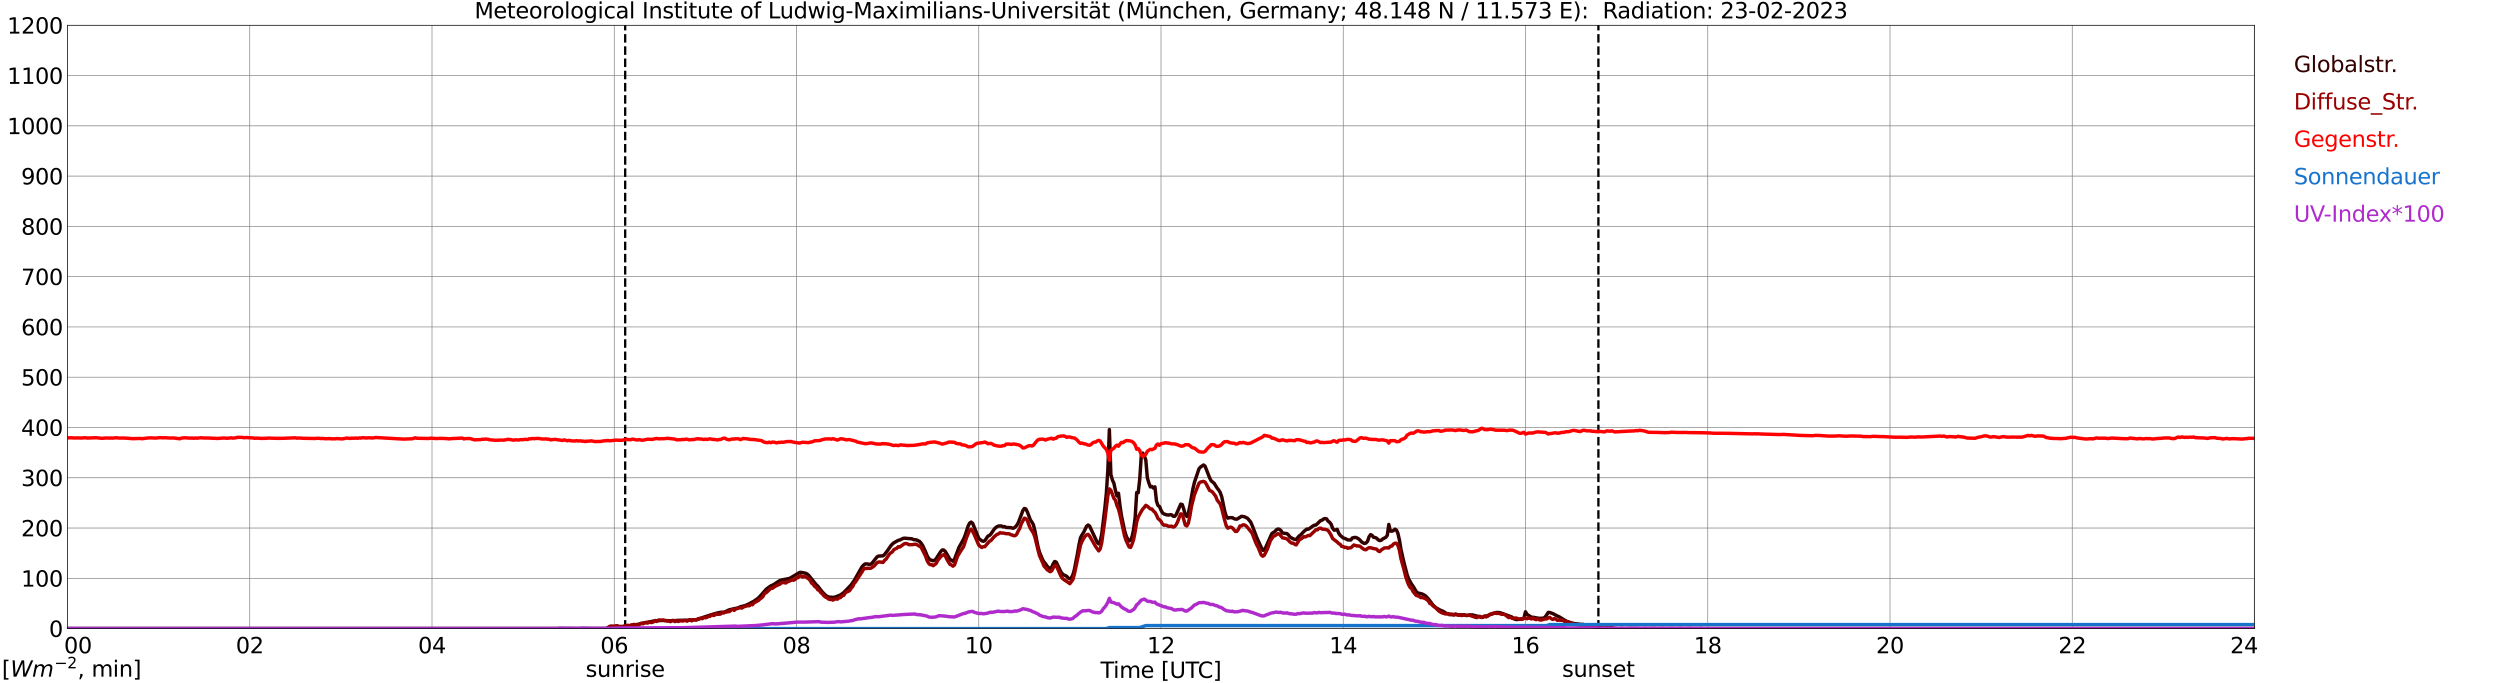 <?xml version="1.0" encoding="utf-8" standalone="no"?>
<!DOCTYPE svg PUBLIC "-//W3C//DTD SVG 1.1//EN"
  "http://www.w3.org/Graphics/SVG/1.1/DTD/svg11.dtd">
<svg xmlns:xlink="http://www.w3.org/1999/xlink" width="1085.4pt" height="296.64pt" viewBox="0 0 1085.4 296.64" xmlns="http://www.w3.org/2000/svg" version="1.1">
 <defs>
  <style type="text/css">*{stroke-linejoin: round; stroke-linecap: butt}</style>
 </defs>
 <g id="figure_1">
  <g id="patch_1">
   <path d="M 0 296.64 
L 1085.4 296.64 
L 1085.4 0 
L 0 0 
z
" style="fill: #ffffff"/>
  </g>
  <g id="axes_1">
   <g id="patch_2">
    <path d="M 29.306 272.909 
L 978.814 272.909 
L 978.814 10.976 
L 29.306 10.976 
z
" style="fill: #ffffff"/>
   </g>
   <g id="patch_3">
    <path d="M 978.814 272.909 
L 978.814 272.909 
L 978.814 10.976 
L 978.814 10.976 
z
" clip-path="url(#p5f2a2c8ac4)" style="fill: #d3d3d3; opacity: 0.25; stroke: #d3d3d3; stroke-linejoin: miter"/>
   </g>
   <g id="matplotlib.axis_1">
    <g id="xtick_1">
     <g id="line2d_1">
      <path d="M 29.306 272.909 
L 29.306 10.976 
" clip-path="url(#p5f2a2c8ac4)" style="fill: none; stroke: #808080; stroke-width: 0.3; stroke-linecap: square"/>
     </g>
     <g id="line2d_2"/>
     <g id="text_1">
      <!--    00 -->
      <g transform="translate(18.733 283.627) scale(0.095 -0.095)">
       <defs>
        <path id="DejaVuSans-20" transform="scale(0.016)"/>
        <path id="DejaVuSans-30" d="M 2034 4250 
Q 1547 4250 1301 3770 
Q 1056 3291 1056 2328 
Q 1056 1369 1301 889 
Q 1547 409 2034 409 
Q 2525 409 2770 889 
Q 3016 1369 3016 2328 
Q 3016 3291 2770 3770 
Q 2525 4250 2034 4250 
z
M 2034 4750 
Q 2819 4750 3233 4129 
Q 3647 3509 3647 2328 
Q 3647 1150 3233 529 
Q 2819 -91 2034 -91 
Q 1250 -91 836 529 
Q 422 1150 422 2328 
Q 422 3509 836 4129 
Q 1250 4750 2034 4750 
z
" transform="scale(0.016)"/>
       </defs>
       <use xlink:href="#DejaVuSans-20"/>
       <use xlink:href="#DejaVuSans-20" transform="translate(31.787 0)"/>
       <use xlink:href="#DejaVuSans-20" transform="translate(63.574 0)"/>
       <use xlink:href="#DejaVuSans-30" transform="translate(95.361 0)"/>
       <use xlink:href="#DejaVuSans-30" transform="translate(158.984 0)"/>
      </g>
     </g>
    </g>
    <g id="xtick_2">
     <g id="line2d_3">
      <path d="M 108.431 272.909 
L 108.431 10.976 
" clip-path="url(#p5f2a2c8ac4)" style="fill: none; stroke: #808080; stroke-width: 0.3; stroke-linecap: square"/>
     </g>
     <g id="line2d_4"/>
     <g id="text_2">
      <!-- 02 -->
      <g transform="translate(102.387 283.627) scale(0.095 -0.095)">
       <defs>
        <path id="DejaVuSans-32" d="M 1228 531 
L 3431 531 
L 3431 0 
L 469 0 
L 469 531 
Q 828 903 1448 1529 
Q 2069 2156 2228 2338 
Q 2531 2678 2651 2914 
Q 2772 3150 2772 3378 
Q 2772 3750 2511 3984 
Q 2250 4219 1831 4219 
Q 1534 4219 1204 4116 
Q 875 4013 500 3803 
L 500 4441 
Q 881 4594 1212 4672 
Q 1544 4750 1819 4750 
Q 2544 4750 2975 4387 
Q 3406 4025 3406 3419 
Q 3406 3131 3298 2873 
Q 3191 2616 2906 2266 
Q 2828 2175 2409 1742 
Q 1991 1309 1228 531 
z
" transform="scale(0.016)"/>
       </defs>
       <use xlink:href="#DejaVuSans-30"/>
       <use xlink:href="#DejaVuSans-32" transform="translate(63.623 0)"/>
      </g>
     </g>
    </g>
    <g id="xtick_3">
     <g id="line2d_5">
      <path d="M 187.557 272.909 
L 187.557 10.976 
" clip-path="url(#p5f2a2c8ac4)" style="fill: none; stroke: #808080; stroke-width: 0.3; stroke-linecap: square"/>
     </g>
     <g id="line2d_6"/>
     <g id="text_3">
      <!-- 04 -->
      <g transform="translate(181.513 283.627) scale(0.095 -0.095)">
       <defs>
        <path id="DejaVuSans-34" d="M 2419 4116 
L 825 1625 
L 2419 1625 
L 2419 4116 
z
M 2253 4666 
L 3047 4666 
L 3047 1625 
L 3713 1625 
L 3713 1100 
L 3047 1100 
L 3047 0 
L 2419 0 
L 2419 1100 
L 313 1100 
L 313 1709 
L 2253 4666 
z
" transform="scale(0.016)"/>
       </defs>
       <use xlink:href="#DejaVuSans-30"/>
       <use xlink:href="#DejaVuSans-34" transform="translate(63.623 0)"/>
      </g>
     </g>
    </g>
    <g id="xtick_4">
     <g id="line2d_7">
      <path d="M 266.683 272.909 
L 266.683 10.976 
" clip-path="url(#p5f2a2c8ac4)" style="fill: none; stroke: #808080; stroke-width: 0.3; stroke-linecap: square"/>
     </g>
     <g id="line2d_8"/>
     <g id="text_4">
      <!-- 06 -->
      <g transform="translate(260.638 283.627) scale(0.095 -0.095)">
       <defs>
        <path id="DejaVuSans-36" d="M 2113 2584 
Q 1688 2584 1439 2293 
Q 1191 2003 1191 1497 
Q 1191 994 1439 701 
Q 1688 409 2113 409 
Q 2538 409 2786 701 
Q 3034 994 3034 1497 
Q 3034 2003 2786 2293 
Q 2538 2584 2113 2584 
z
M 3366 4563 
L 3366 3988 
Q 3128 4100 2886 4159 
Q 2644 4219 2406 4219 
Q 1781 4219 1451 3797 
Q 1122 3375 1075 2522 
Q 1259 2794 1537 2939 
Q 1816 3084 2150 3084 
Q 2853 3084 3261 2657 
Q 3669 2231 3669 1497 
Q 3669 778 3244 343 
Q 2819 -91 2113 -91 
Q 1303 -91 875 529 
Q 447 1150 447 2328 
Q 447 3434 972 4092 
Q 1497 4750 2381 4750 
Q 2619 4750 2861 4703 
Q 3103 4656 3366 4563 
z
" transform="scale(0.016)"/>
       </defs>
       <use xlink:href="#DejaVuSans-30"/>
       <use xlink:href="#DejaVuSans-36" transform="translate(63.623 0)"/>
      </g>
     </g>
    </g>
    <g id="xtick_5">
     <g id="line2d_9">
      <path d="M 345.808 272.909 
L 345.808 10.976 
" clip-path="url(#p5f2a2c8ac4)" style="fill: none; stroke: #808080; stroke-width: 0.3; stroke-linecap: square"/>
     </g>
     <g id="line2d_10"/>
     <g id="text_5">
      <!-- 08 -->
      <g transform="translate(339.764 283.627) scale(0.095 -0.095)">
       <defs>
        <path id="DejaVuSans-38" d="M 2034 2216 
Q 1584 2216 1326 1975 
Q 1069 1734 1069 1313 
Q 1069 891 1326 650 
Q 1584 409 2034 409 
Q 2484 409 2743 651 
Q 3003 894 3003 1313 
Q 3003 1734 2745 1975 
Q 2488 2216 2034 2216 
z
M 1403 2484 
Q 997 2584 770 2862 
Q 544 3141 544 3541 
Q 544 4100 942 4425 
Q 1341 4750 2034 4750 
Q 2731 4750 3128 4425 
Q 3525 4100 3525 3541 
Q 3525 3141 3298 2862 
Q 3072 2584 2669 2484 
Q 3125 2378 3379 2068 
Q 3634 1759 3634 1313 
Q 3634 634 3220 271 
Q 2806 -91 2034 -91 
Q 1263 -91 848 271 
Q 434 634 434 1313 
Q 434 1759 690 2068 
Q 947 2378 1403 2484 
z
M 1172 3481 
Q 1172 3119 1398 2916 
Q 1625 2713 2034 2713 
Q 2441 2713 2670 2916 
Q 2900 3119 2900 3481 
Q 2900 3844 2670 4047 
Q 2441 4250 2034 4250 
Q 1625 4250 1398 4047 
Q 1172 3844 1172 3481 
z
" transform="scale(0.016)"/>
       </defs>
       <use xlink:href="#DejaVuSans-30"/>
       <use xlink:href="#DejaVuSans-38" transform="translate(63.623 0)"/>
      </g>
     </g>
    </g>
    <g id="xtick_6">
     <g id="line2d_11">
      <path d="M 424.934 272.909 
L 424.934 10.976 
" clip-path="url(#p5f2a2c8ac4)" style="fill: none; stroke: #808080; stroke-width: 0.3; stroke-linecap: square"/>
     </g>
     <g id="line2d_12"/>
     <g id="text_6">
      <!-- 10 -->
      <g transform="translate(418.89 283.627) scale(0.095 -0.095)">
       <defs>
        <path id="DejaVuSans-31" d="M 794 531 
L 1825 531 
L 1825 4091 
L 703 3866 
L 703 4441 
L 1819 4666 
L 2450 4666 
L 2450 531 
L 3481 531 
L 3481 0 
L 794 0 
L 794 531 
z
" transform="scale(0.016)"/>
       </defs>
       <use xlink:href="#DejaVuSans-31"/>
       <use xlink:href="#DejaVuSans-30" transform="translate(63.623 0)"/>
      </g>
     </g>
    </g>
    <g id="xtick_7">
     <g id="line2d_13">
      <path d="M 504.06 272.909 
L 504.06 10.976 
" clip-path="url(#p5f2a2c8ac4)" style="fill: none; stroke: #808080; stroke-width: 0.3; stroke-linecap: square"/>
     </g>
     <g id="line2d_14"/>
     <g id="text_7">
      <!-- 12 -->
      <g transform="translate(498.015 283.627) scale(0.095 -0.095)">
       <use xlink:href="#DejaVuSans-31"/>
       <use xlink:href="#DejaVuSans-32" transform="translate(63.623 0)"/>
      </g>
     </g>
    </g>
    <g id="xtick_8">
     <g id="line2d_15">
      <path d="M 583.185 272.909 
L 583.185 10.976 
" clip-path="url(#p5f2a2c8ac4)" style="fill: none; stroke: #808080; stroke-width: 0.3; stroke-linecap: square"/>
     </g>
     <g id="line2d_16"/>
     <g id="text_8">
      <!-- 14 -->
      <g transform="translate(577.141 283.627) scale(0.095 -0.095)">
       <use xlink:href="#DejaVuSans-31"/>
       <use xlink:href="#DejaVuSans-34" transform="translate(63.623 0)"/>
      </g>
     </g>
    </g>
    <g id="xtick_9">
     <g id="line2d_17">
      <path d="M 662.311 272.909 
L 662.311 10.976 
" clip-path="url(#p5f2a2c8ac4)" style="fill: none; stroke: #808080; stroke-width: 0.3; stroke-linecap: square"/>
     </g>
     <g id="line2d_18"/>
     <g id="text_9">
      <!-- 16 -->
      <g transform="translate(656.267 283.627) scale(0.095 -0.095)">
       <use xlink:href="#DejaVuSans-31"/>
       <use xlink:href="#DejaVuSans-36" transform="translate(63.623 0)"/>
      </g>
     </g>
    </g>
    <g id="xtick_10">
     <g id="line2d_19">
      <path d="M 741.437 272.909 
L 741.437 10.976 
" clip-path="url(#p5f2a2c8ac4)" style="fill: none; stroke: #808080; stroke-width: 0.3; stroke-linecap: square"/>
     </g>
     <g id="line2d_20"/>
     <g id="text_10">
      <!-- 18 -->
      <g transform="translate(735.392 283.627) scale(0.095 -0.095)">
       <use xlink:href="#DejaVuSans-31"/>
       <use xlink:href="#DejaVuSans-38" transform="translate(63.623 0)"/>
      </g>
     </g>
    </g>
    <g id="xtick_11">
     <g id="line2d_21">
      <path d="M 820.562 272.909 
L 820.562 10.976 
" clip-path="url(#p5f2a2c8ac4)" style="fill: none; stroke: #808080; stroke-width: 0.3; stroke-linecap: square"/>
     </g>
     <g id="line2d_22"/>
     <g id="text_11">
      <!-- 20 -->
      <g transform="translate(814.518 283.627) scale(0.095 -0.095)">
       <use xlink:href="#DejaVuSans-32"/>
       <use xlink:href="#DejaVuSans-30" transform="translate(63.623 0)"/>
      </g>
     </g>
    </g>
    <g id="xtick_12">
     <g id="line2d_23">
      <path d="M 899.688 272.909 
L 899.688 10.976 
" clip-path="url(#p5f2a2c8ac4)" style="fill: none; stroke: #808080; stroke-width: 0.3; stroke-linecap: square"/>
     </g>
     <g id="line2d_24"/>
     <g id="text_12">
      <!-- 22 -->
      <g transform="translate(893.644 283.627) scale(0.095 -0.095)">
       <use xlink:href="#DejaVuSans-32"/>
       <use xlink:href="#DejaVuSans-32" transform="translate(63.623 0)"/>
      </g>
     </g>
    </g>
    <g id="xtick_13">
     <g id="line2d_25">
      <path d="M 978.814 272.909 
L 978.814 10.976 
" clip-path="url(#p5f2a2c8ac4)" style="fill: none; stroke: #808080; stroke-width: 0.3; stroke-linecap: square"/>
     </g>
     <g id="line2d_26"/>
     <g id="text_13">
      <!-- 24    -->
      <g transform="translate(968.241 283.627) scale(0.095 -0.095)">
       <use xlink:href="#DejaVuSans-32"/>
       <use xlink:href="#DejaVuSans-34" transform="translate(63.623 0)"/>
       <use xlink:href="#DejaVuSans-20" transform="translate(127.246 0)"/>
       <use xlink:href="#DejaVuSans-20" transform="translate(159.033 0)"/>
       <use xlink:href="#DejaVuSans-20" transform="translate(190.82 0)"/>
      </g>
     </g>
    </g>
    <g id="text_14">
     <!-- Time [UTC] -->
     <g transform="translate(477.806 294.322) scale(0.095 -0.095)">
      <defs>
       <path id="DejaVuSans-54" d="M -19 4666 
L 3928 4666 
L 3928 4134 
L 2272 4134 
L 2272 0 
L 1638 0 
L 1638 4134 
L -19 4134 
L -19 4666 
z
" transform="scale(0.016)"/>
       <path id="DejaVuSans-69" d="M 603 3500 
L 1178 3500 
L 1178 0 
L 603 0 
L 603 3500 
z
M 603 4863 
L 1178 4863 
L 1178 4134 
L 603 4134 
L 603 4863 
z
" transform="scale(0.016)"/>
       <path id="DejaVuSans-6d" d="M 3328 2828 
Q 3544 3216 3844 3400 
Q 4144 3584 4550 3584 
Q 5097 3584 5394 3201 
Q 5691 2819 5691 2113 
L 5691 0 
L 5113 0 
L 5113 2094 
Q 5113 2597 4934 2840 
Q 4756 3084 4391 3084 
Q 3944 3084 3684 2787 
Q 3425 2491 3425 1978 
L 3425 0 
L 2847 0 
L 2847 2094 
Q 2847 2600 2669 2842 
Q 2491 3084 2119 3084 
Q 1678 3084 1418 2786 
Q 1159 2488 1159 1978 
L 1159 0 
L 581 0 
L 581 3500 
L 1159 3500 
L 1159 2956 
Q 1356 3278 1631 3431 
Q 1906 3584 2284 3584 
Q 2666 3584 2933 3390 
Q 3200 3197 3328 2828 
z
" transform="scale(0.016)"/>
       <path id="DejaVuSans-65" d="M 3597 1894 
L 3597 1613 
L 953 1613 
Q 991 1019 1311 708 
Q 1631 397 2203 397 
Q 2534 397 2845 478 
Q 3156 559 3463 722 
L 3463 178 
Q 3153 47 2828 -22 
Q 2503 -91 2169 -91 
Q 1331 -91 842 396 
Q 353 884 353 1716 
Q 353 2575 817 3079 
Q 1281 3584 2069 3584 
Q 2775 3584 3186 3129 
Q 3597 2675 3597 1894 
z
M 3022 2063 
Q 3016 2534 2758 2815 
Q 2500 3097 2075 3097 
Q 1594 3097 1305 2825 
Q 1016 2553 972 2059 
L 3022 2063 
z
" transform="scale(0.016)"/>
       <path id="DejaVuSans-5b" d="M 550 4863 
L 1875 4863 
L 1875 4416 
L 1125 4416 
L 1125 -397 
L 1875 -397 
L 1875 -844 
L 550 -844 
L 550 4863 
z
" transform="scale(0.016)"/>
       <path id="DejaVuSans-55" d="M 556 4666 
L 1191 4666 
L 1191 1831 
Q 1191 1081 1462 751 
Q 1734 422 2344 422 
Q 2950 422 3222 751 
Q 3494 1081 3494 1831 
L 3494 4666 
L 4128 4666 
L 4128 1753 
Q 4128 841 3676 375 
Q 3225 -91 2344 -91 
Q 1459 -91 1007 375 
Q 556 841 556 1753 
L 556 4666 
z
" transform="scale(0.016)"/>
       <path id="DejaVuSans-43" d="M 4122 4306 
L 4122 3641 
Q 3803 3938 3442 4084 
Q 3081 4231 2675 4231 
Q 1875 4231 1450 3742 
Q 1025 3253 1025 2328 
Q 1025 1406 1450 917 
Q 1875 428 2675 428 
Q 3081 428 3442 575 
Q 3803 722 4122 1019 
L 4122 359 
Q 3791 134 3420 21 
Q 3050 -91 2638 -91 
Q 1578 -91 968 557 
Q 359 1206 359 2328 
Q 359 3453 968 4101 
Q 1578 4750 2638 4750 
Q 3056 4750 3426 4639 
Q 3797 4528 4122 4306 
z
" transform="scale(0.016)"/>
       <path id="DejaVuSans-5d" d="M 1947 4863 
L 1947 -844 
L 622 -844 
L 622 -397 
L 1369 -397 
L 1369 4416 
L 622 4416 
L 622 4863 
L 1947 4863 
z
" transform="scale(0.016)"/>
      </defs>
      <use xlink:href="#DejaVuSans-54"/>
      <use xlink:href="#DejaVuSans-69" transform="translate(57.959 0)"/>
      <use xlink:href="#DejaVuSans-6d" transform="translate(85.742 0)"/>
      <use xlink:href="#DejaVuSans-65" transform="translate(183.154 0)"/>
      <use xlink:href="#DejaVuSans-20" transform="translate(244.678 0)"/>
      <use xlink:href="#DejaVuSans-5b" transform="translate(276.465 0)"/>
      <use xlink:href="#DejaVuSans-55" transform="translate(315.479 0)"/>
      <use xlink:href="#DejaVuSans-54" transform="translate(388.672 0)"/>
      <use xlink:href="#DejaVuSans-43" transform="translate(443.881 0)"/>
      <use xlink:href="#DejaVuSans-5d" transform="translate(513.705 0)"/>
     </g>
    </g>
   </g>
   <g id="matplotlib.axis_2">
    <g id="ytick_1">
     <g id="line2d_27">
      <path d="M 29.306 272.909 
L 978.814 272.909 
" clip-path="url(#p5f2a2c8ac4)" style="fill: none; stroke: #808080; stroke-width: 0.3; stroke-linecap: square"/>
     </g>
     <g id="line2d_28"/>
     <g id="text_15">
      <!-- 0 -->
      <g transform="translate(21.261 276.518) scale(0.095 -0.095)">
       <use xlink:href="#DejaVuSans-30"/>
      </g>
     </g>
    </g>
    <g id="ytick_2">
     <g id="line2d_29">
      <path d="M 29.306 251.081 
L 978.814 251.081 
" clip-path="url(#p5f2a2c8ac4)" style="fill: none; stroke: #808080; stroke-width: 0.3; stroke-linecap: square"/>
     </g>
     <g id="line2d_30"/>
     <g id="text_16">
      <!-- 100 -->
      <g transform="translate(9.173 254.69) scale(0.095 -0.095)">
       <use xlink:href="#DejaVuSans-31"/>
       <use xlink:href="#DejaVuSans-30" transform="translate(63.623 0)"/>
       <use xlink:href="#DejaVuSans-30" transform="translate(127.246 0)"/>
      </g>
     </g>
    </g>
    <g id="ytick_3">
     <g id="line2d_31">
      <path d="M 29.306 229.253 
L 978.814 229.253 
" clip-path="url(#p5f2a2c8ac4)" style="fill: none; stroke: #808080; stroke-width: 0.3; stroke-linecap: square"/>
     </g>
     <g id="line2d_32"/>
     <g id="text_17">
      <!-- 200 -->
      <g transform="translate(9.173 232.863) scale(0.095 -0.095)">
       <use xlink:href="#DejaVuSans-32"/>
       <use xlink:href="#DejaVuSans-30" transform="translate(63.623 0)"/>
       <use xlink:href="#DejaVuSans-30" transform="translate(127.246 0)"/>
      </g>
     </g>
    </g>
    <g id="ytick_4">
     <g id="line2d_33">
      <path d="M 29.306 207.426 
L 978.814 207.426 
" clip-path="url(#p5f2a2c8ac4)" style="fill: none; stroke: #808080; stroke-width: 0.3; stroke-linecap: square"/>
     </g>
     <g id="line2d_34"/>
     <g id="text_18">
      <!-- 300 -->
      <g transform="translate(9.173 211.035) scale(0.095 -0.095)">
       <defs>
        <path id="DejaVuSans-33" d="M 2597 2516 
Q 3050 2419 3304 2112 
Q 3559 1806 3559 1356 
Q 3559 666 3084 287 
Q 2609 -91 1734 -91 
Q 1441 -91 1130 -33 
Q 819 25 488 141 
L 488 750 
Q 750 597 1062 519 
Q 1375 441 1716 441 
Q 2309 441 2620 675 
Q 2931 909 2931 1356 
Q 2931 1769 2642 2001 
Q 2353 2234 1838 2234 
L 1294 2234 
L 1294 2753 
L 1863 2753 
Q 2328 2753 2575 2939 
Q 2822 3125 2822 3475 
Q 2822 3834 2567 4026 
Q 2313 4219 1838 4219 
Q 1578 4219 1281 4162 
Q 984 4106 628 3988 
L 628 4550 
Q 988 4650 1302 4700 
Q 1616 4750 1894 4750 
Q 2613 4750 3031 4423 
Q 3450 4097 3450 3541 
Q 3450 3153 3228 2886 
Q 3006 2619 2597 2516 
z
" transform="scale(0.016)"/>
       </defs>
       <use xlink:href="#DejaVuSans-33"/>
       <use xlink:href="#DejaVuSans-30" transform="translate(63.623 0)"/>
       <use xlink:href="#DejaVuSans-30" transform="translate(127.246 0)"/>
      </g>
     </g>
    </g>
    <g id="ytick_5">
     <g id="line2d_35">
      <path d="M 29.306 185.598 
L 978.814 185.598 
" clip-path="url(#p5f2a2c8ac4)" style="fill: none; stroke: #808080; stroke-width: 0.3; stroke-linecap: square"/>
     </g>
     <g id="line2d_36"/>
     <g id="text_19">
      <!-- 400 -->
      <g transform="translate(9.173 189.207) scale(0.095 -0.095)">
       <use xlink:href="#DejaVuSans-34"/>
       <use xlink:href="#DejaVuSans-30" transform="translate(63.623 0)"/>
       <use xlink:href="#DejaVuSans-30" transform="translate(127.246 0)"/>
      </g>
     </g>
    </g>
    <g id="ytick_6">
     <g id="line2d_37">
      <path d="M 29.306 163.77 
L 978.814 163.77 
" clip-path="url(#p5f2a2c8ac4)" style="fill: none; stroke: #808080; stroke-width: 0.3; stroke-linecap: square"/>
     </g>
     <g id="line2d_38"/>
     <g id="text_20">
      <!-- 500 -->
      <g transform="translate(9.173 167.379) scale(0.095 -0.095)">
       <defs>
        <path id="DejaVuSans-35" d="M 691 4666 
L 3169 4666 
L 3169 4134 
L 1269 4134 
L 1269 2991 
Q 1406 3038 1543 3061 
Q 1681 3084 1819 3084 
Q 2600 3084 3056 2656 
Q 3513 2228 3513 1497 
Q 3513 744 3044 326 
Q 2575 -91 1722 -91 
Q 1428 -91 1123 -41 
Q 819 9 494 109 
L 494 744 
Q 775 591 1075 516 
Q 1375 441 1709 441 
Q 2250 441 2565 725 
Q 2881 1009 2881 1497 
Q 2881 1984 2565 2268 
Q 2250 2553 1709 2553 
Q 1456 2553 1204 2497 
Q 953 2441 691 2322 
L 691 4666 
z
" transform="scale(0.016)"/>
       </defs>
       <use xlink:href="#DejaVuSans-35"/>
       <use xlink:href="#DejaVuSans-30" transform="translate(63.623 0)"/>
       <use xlink:href="#DejaVuSans-30" transform="translate(127.246 0)"/>
      </g>
     </g>
    </g>
    <g id="ytick_7">
     <g id="line2d_39">
      <path d="M 29.306 141.942 
L 978.814 141.942 
" clip-path="url(#p5f2a2c8ac4)" style="fill: none; stroke: #808080; stroke-width: 0.3; stroke-linecap: square"/>
     </g>
     <g id="line2d_40"/>
     <g id="text_21">
      <!-- 600 -->
      <g transform="translate(9.173 145.551) scale(0.095 -0.095)">
       <use xlink:href="#DejaVuSans-36"/>
       <use xlink:href="#DejaVuSans-30" transform="translate(63.623 0)"/>
       <use xlink:href="#DejaVuSans-30" transform="translate(127.246 0)"/>
      </g>
     </g>
    </g>
    <g id="ytick_8">
     <g id="line2d_41">
      <path d="M 29.306 120.114 
L 978.814 120.114 
" clip-path="url(#p5f2a2c8ac4)" style="fill: none; stroke: #808080; stroke-width: 0.3; stroke-linecap: square"/>
     </g>
     <g id="line2d_42"/>
     <g id="text_22">
      <!-- 700 -->
      <g transform="translate(9.173 123.724) scale(0.095 -0.095)">
       <defs>
        <path id="DejaVuSans-37" d="M 525 4666 
L 3525 4666 
L 3525 4397 
L 1831 0 
L 1172 0 
L 2766 4134 
L 525 4134 
L 525 4666 
z
" transform="scale(0.016)"/>
       </defs>
       <use xlink:href="#DejaVuSans-37"/>
       <use xlink:href="#DejaVuSans-30" transform="translate(63.623 0)"/>
       <use xlink:href="#DejaVuSans-30" transform="translate(127.246 0)"/>
      </g>
     </g>
    </g>
    <g id="ytick_9">
     <g id="line2d_43">
      <path d="M 29.306 98.287 
L 978.814 98.287 
" clip-path="url(#p5f2a2c8ac4)" style="fill: none; stroke: #808080; stroke-width: 0.3; stroke-linecap: square"/>
     </g>
     <g id="line2d_44"/>
     <g id="text_23">
      <!-- 800 -->
      <g transform="translate(9.173 101.896) scale(0.095 -0.095)">
       <use xlink:href="#DejaVuSans-38"/>
       <use xlink:href="#DejaVuSans-30" transform="translate(63.623 0)"/>
       <use xlink:href="#DejaVuSans-30" transform="translate(127.246 0)"/>
      </g>
     </g>
    </g>
    <g id="ytick_10">
     <g id="line2d_45">
      <path d="M 29.306 76.459 
L 978.814 76.459 
" clip-path="url(#p5f2a2c8ac4)" style="fill: none; stroke: #808080; stroke-width: 0.3; stroke-linecap: square"/>
     </g>
     <g id="line2d_46"/>
     <g id="text_24">
      <!-- 900 -->
      <g transform="translate(9.173 80.068) scale(0.095 -0.095)">
       <defs>
        <path id="DejaVuSans-39" d="M 703 97 
L 703 672 
Q 941 559 1184 500 
Q 1428 441 1663 441 
Q 2288 441 2617 861 
Q 2947 1281 2994 2138 
Q 2813 1869 2534 1725 
Q 2256 1581 1919 1581 
Q 1219 1581 811 2004 
Q 403 2428 403 3163 
Q 403 3881 828 4315 
Q 1253 4750 1959 4750 
Q 2769 4750 3195 4129 
Q 3622 3509 3622 2328 
Q 3622 1225 3098 567 
Q 2575 -91 1691 -91 
Q 1453 -91 1209 -44 
Q 966 3 703 97 
z
M 1959 2075 
Q 2384 2075 2632 2365 
Q 2881 2656 2881 3163 
Q 2881 3666 2632 3958 
Q 2384 4250 1959 4250 
Q 1534 4250 1286 3958 
Q 1038 3666 1038 3163 
Q 1038 2656 1286 2365 
Q 1534 2075 1959 2075 
z
" transform="scale(0.016)"/>
       </defs>
       <use xlink:href="#DejaVuSans-39"/>
       <use xlink:href="#DejaVuSans-30" transform="translate(63.623 0)"/>
       <use xlink:href="#DejaVuSans-30" transform="translate(127.246 0)"/>
      </g>
     </g>
    </g>
    <g id="ytick_11">
     <g id="line2d_47">
      <path d="M 29.306 54.631 
L 978.814 54.631 
" clip-path="url(#p5f2a2c8ac4)" style="fill: none; stroke: #808080; stroke-width: 0.3; stroke-linecap: square"/>
     </g>
     <g id="line2d_48"/>
     <g id="text_25">
      <!-- 1000 -->
      <g transform="translate(3.128 58.24) scale(0.095 -0.095)">
       <use xlink:href="#DejaVuSans-31"/>
       <use xlink:href="#DejaVuSans-30" transform="translate(63.623 0)"/>
       <use xlink:href="#DejaVuSans-30" transform="translate(127.246 0)"/>
       <use xlink:href="#DejaVuSans-30" transform="translate(190.869 0)"/>
      </g>
     </g>
    </g>
    <g id="ytick_12">
     <g id="line2d_49">
      <path d="M 29.306 32.803 
L 978.814 32.803 
" clip-path="url(#p5f2a2c8ac4)" style="fill: none; stroke: #808080; stroke-width: 0.3; stroke-linecap: square"/>
     </g>
     <g id="line2d_50"/>
     <g id="text_26">
      <!-- 1100 -->
      <g transform="translate(3.128 36.413) scale(0.095 -0.095)">
       <use xlink:href="#DejaVuSans-31"/>
       <use xlink:href="#DejaVuSans-31" transform="translate(63.623 0)"/>
       <use xlink:href="#DejaVuSans-30" transform="translate(127.246 0)"/>
       <use xlink:href="#DejaVuSans-30" transform="translate(190.869 0)"/>
      </g>
     </g>
    </g>
    <g id="ytick_13">
     <g id="line2d_51">
      <path d="M 29.306 10.976 
L 978.814 10.976 
" clip-path="url(#p5f2a2c8ac4)" style="fill: none; stroke: #808080; stroke-width: 0.3; stroke-linecap: square"/>
     </g>
     <g id="line2d_52"/>
     <g id="text_27">
      <!-- 1200 -->
      <g transform="translate(3.128 14.585) scale(0.095 -0.095)">
       <use xlink:href="#DejaVuSans-31"/>
       <use xlink:href="#DejaVuSans-32" transform="translate(63.623 0)"/>
       <use xlink:href="#DejaVuSans-30" transform="translate(127.246 0)"/>
       <use xlink:href="#DejaVuSans-30" transform="translate(190.869 0)"/>
      </g>
     </g>
    </g>
   </g>
   <g id="line2d_53">
    <path d="M 271.43 272.909 
L 271.43 10.976 
" clip-path="url(#p5f2a2c8ac4)" style="fill: none; stroke-dasharray: 3.7,1.6; stroke-dashoffset: 0; stroke: #000000"/>
   </g>
   <g id="line2d_54">
    <path d="M 693.961 272.909 
L 693.961 10.976 
" clip-path="url(#p5f2a2c8ac4)" style="fill: none; stroke-dasharray: 3.7,1.6; stroke-dashoffset: 0; stroke: #000000"/>
   </g>
   <g id="line2d_55">
    <path d="M 29.306 272.909 
L 263.386 272.909 
L 264.045 272.359 
L 268.002 272.038 
L 271.298 271.97 
L 277.233 271.008 
L 279.87 270.366 
L 281.849 270.062 
L 283.827 269.624 
L 285.145 269.488 
L 288.442 269.338 
L 289.761 269.591 
L 292.399 269.421 
L 293.058 269.471 
L 294.377 269.338 
L 298.333 269.285 
L 300.971 269.1 
L 302.289 269.05 
L 303.608 268.711 
L 304.927 268.172 
L 308.883 266.856 
L 310.202 266.485 
L 311.521 266.112 
L 312.839 265.843 
L 314.158 265.843 
L 314.818 265.623 
L 316.136 264.963 
L 316.796 264.71 
L 320.093 264.003 
L 320.752 263.783 
L 321.411 263.444 
L 323.39 262.955 
L 324.708 262.416 
L 327.346 261.015 
L 328.665 260.07 
L 329.324 259.579 
L 330.643 258.145 
L 332.621 255.866 
L 333.94 254.87 
L 334.599 254.397 
L 335.918 253.823 
L 337.896 252.456 
L 338.555 252.068 
L 339.874 251.697 
L 342.512 251.19 
L 343.171 250.937 
L 347.127 248.556 
L 347.787 248.488 
L 349.765 248.876 
L 350.424 249.23 
L 351.083 249.754 
L 352.402 251.408 
L 354.38 253.873 
L 355.04 254.482 
L 357.018 257.014 
L 358.337 258.33 
L 358.996 258.854 
L 360.315 259.343 
L 360.974 259.258 
L 361.634 259.428 
L 362.952 259.09 
L 364.271 258.55 
L 364.93 258.297 
L 366.249 257.335 
L 369.546 253.908 
L 370.865 252.05 
L 374.162 246.192 
L 374.821 245.449 
L 375.481 244.893 
L 376.14 244.79 
L 377.459 245.028 
L 378.118 244.943 
L 378.777 244.301 
L 380.756 241.787 
L 381.415 241.431 
L 383.393 241.313 
L 384.053 240.706 
L 385.371 238.967 
L 386.69 237.059 
L 387.349 236.282 
L 388.009 235.71 
L 389.987 234.595 
L 390.646 234.459 
L 391.965 233.802 
L 392.624 233.649 
L 395.921 233.935 
L 396.581 234.256 
L 397.899 234.409 
L 399.218 235.051 
L 399.878 235.775 
L 400.537 236.755 
L 401.856 239.608 
L 402.515 241.263 
L 403.175 242.411 
L 403.834 243.035 
L 405.153 243.457 
L 405.812 243.221 
L 406.471 242.511 
L 408.45 239.423 
L 409.109 238.764 
L 409.768 238.816 
L 410.428 239.44 
L 412.406 242.832 
L 413.725 243.642 
L 414.384 242.9 
L 416.362 237.615 
L 418.34 234.106 
L 419 232.484 
L 420.318 228.415 
L 420.978 227.116 
L 421.637 226.678 
L 422.297 227.252 
L 424.934 233.735 
L 425.593 234.324 
L 426.253 234.763 
L 426.912 235.016 
L 427.572 234.747 
L 428.89 232.789 
L 429.55 232.484 
L 430.209 231.842 
L 431.528 229.919 
L 432.187 229.159 
L 432.847 228.686 
L 433.506 228.382 
L 434.825 228.35 
L 435.484 228.753 
L 436.144 228.618 
L 436.803 229.007 
L 438.781 229.074 
L 439.44 229.277 
L 440.1 229.31 
L 440.759 228.839 
L 441.419 228.096 
L 442.078 226.981 
L 443.397 223.537 
L 444.056 221.731 
L 444.716 220.751 
L 445.375 220.954 
L 446.034 222.255 
L 447.353 225.732 
L 448.012 226.678 
L 448.672 227.858 
L 449.331 230.594 
L 450.65 237.347 
L 451.309 239.744 
L 452.628 242.917 
L 453.287 244.031 
L 453.947 244.79 
L 454.606 245.803 
L 455.266 246.462 
L 455.925 246.75 
L 456.584 246.327 
L 457.244 244.79 
L 457.903 243.777 
L 458.563 244.048 
L 460.541 248.134 
L 461.2 249.112 
L 461.859 249.654 
L 462.519 249.839 
L 463.178 250.278 
L 463.838 251.02 
L 464.497 251.273 
L 465.156 250.885 
L 465.816 249.501 
L 466.475 247.204 
L 467.794 240.368 
L 468.453 236.535 
L 469.113 233.446 
L 469.772 232.198 
L 470.431 231.202 
L 471.75 228.483 
L 472.409 227.944 
L 473.069 228.415 
L 476.366 235.472 
L 477.025 236.131 
L 477.685 234.933 
L 478.344 231.724 
L 479.663 220.802 
L 480.322 214.269 
L 480.981 204.123 
L 481.641 186.517 
L 482.3 206.081 
L 482.96 208.412 
L 483.619 209.829 
L 484.278 212.987 
L 484.938 215.349 
L 485.597 214.151 
L 486.256 219.57 
L 486.916 224.028 
L 488.235 230.273 
L 488.894 232.551 
L 489.553 234.038 
L 490.213 234.865 
L 490.872 234.494 
L 491.532 232.872 
L 492.191 229.766 
L 492.85 224.635 
L 493.51 213.847 
L 494.169 213.915 
L 494.828 208.024 
L 495.488 198.081 
L 496.147 196.712 
L 496.807 197.861 
L 497.466 199.733 
L 498.125 207.45 
L 498.785 209.661 
L 499.444 211.4 
L 500.103 211.197 
L 500.763 211.907 
L 501.422 211.383 
L 502.082 217.51 
L 502.741 219.468 
L 503.4 219.891 
L 504.06 221.496 
L 504.719 222.677 
L 505.379 223.148 
L 506.697 223.554 
L 507.357 223.639 
L 508.016 223.436 
L 508.675 223.521 
L 509.335 224.128 
L 509.994 224.178 
L 510.654 223.401 
L 512.632 218.879 
L 513.291 219.064 
L 513.95 221.072 
L 514.61 223.521 
L 515.269 224.213 
L 515.929 222.829 
L 516.588 219.656 
L 517.907 212.26 
L 518.566 209.44 
L 520.544 203.549 
L 521.204 202.774 
L 522.522 201.879 
L 523.182 202.368 
L 525.16 207.432 
L 525.819 208.733 
L 527.138 209.829 
L 528.457 211.94 
L 529.116 212.749 
L 529.776 213.83 
L 530.435 215.738 
L 531.754 222.085 
L 532.413 224.196 
L 533.073 224.955 
L 533.732 224.752 
L 535.051 224.752 
L 535.71 225.158 
L 536.369 225.361 
L 537.029 225.412 
L 539.007 224.163 
L 540.326 224.364 
L 541.644 225.041 
L 542.963 226.61 
L 543.623 228.061 
L 545.601 233.296 
L 546.919 236.232 
L 548.238 238.934 
L 548.898 238.816 
L 549.557 237.583 
L 552.195 231.624 
L 553.513 230.746 
L 554.173 230.002 
L 554.832 229.666 
L 555.491 229.801 
L 556.151 230.391 
L 556.81 231.421 
L 558.788 231.691 
L 559.448 232.316 
L 560.107 233.211 
L 561.426 233.935 
L 562.085 234.173 
L 562.745 234.223 
L 564.063 232.654 
L 564.723 232.215 
L 566.042 230.797 
L 567.36 229.699 
L 568.02 229.766 
L 568.679 229.362 
L 569.998 228.382 
L 570.657 227.994 
L 571.317 227.961 
L 573.295 226.069 
L 573.954 225.85 
L 574.613 225.344 
L 575.273 225.123 
L 575.932 225.259 
L 576.592 226.256 
L 577.251 226.763 
L 577.91 227.573 
L 578.57 229.327 
L 579.229 230.19 
L 579.889 230.087 
L 580.548 229.816 
L 581.207 231.488 
L 581.867 232.416 
L 583.185 233.564 
L 583.845 233.75 
L 585.164 234.409 
L 586.482 234.426 
L 587.142 233.549 
L 588.46 233.296 
L 589.12 233.532 
L 589.779 233.903 
L 590.439 234.442 
L 591.098 235.219 
L 591.757 235.675 
L 592.417 235.946 
L 593.076 235.743 
L 593.736 235.001 
L 594.395 233.043 
L 595.054 232.113 
L 595.714 232.469 
L 596.373 233.296 
L 597.032 233.379 
L 597.692 233.682 
L 598.351 234.359 
L 599.011 234.712 
L 599.67 234.562 
L 600.329 233.988 
L 601.648 233.296 
L 602.307 232.434 
L 602.967 227.69 
L 603.626 230.561 
L 604.286 230.611 
L 604.945 230.391 
L 605.604 229.766 
L 606.264 230.105 
L 606.923 231.589 
L 607.582 234.494 
L 608.242 238.495 
L 609.561 244.319 
L 610.879 249.383 
L 611.539 251.256 
L 612.858 253.637 
L 613.517 254.532 
L 614.836 256.776 
L 615.495 257.402 
L 617.473 257.891 
L 618.792 258.601 
L 620.111 259.967 
L 622.089 262.617 
L 623.408 263.868 
L 625.386 264.931 
L 626.705 265.47 
L 627.364 265.976 
L 628.023 266.332 
L 630.661 266.956 
L 631.32 266.821 
L 631.98 266.804 
L 633.298 266.974 
L 634.617 266.939 
L 635.936 266.991 
L 636.595 267.21 
L 637.255 267.21 
L 637.914 266.974 
L 639.233 266.956 
L 643.189 268.004 
L 643.848 268.004 
L 644.508 267.53 
L 645.827 267.31 
L 647.145 266.753 
L 649.783 265.911 
L 651.102 265.961 
L 656.377 267.869 
L 657.036 268.443 
L 657.695 268.814 
L 658.355 268.999 
L 660.992 268.746 
L 661.652 268.257 
L 662.311 265.623 
L 662.97 266.753 
L 664.949 268.004 
L 665.608 267.987 
L 666.927 268.24 
L 668.246 268.458 
L 669.564 268.425 
L 670.224 268.29 
L 670.883 267.869 
L 672.202 265.876 
L 672.861 265.926 
L 674.18 266.4 
L 676.158 267.463 
L 676.817 267.716 
L 679.455 269.338 
L 680.114 269.724 
L 682.092 270.401 
L 683.411 270.722 
L 687.368 271.178 
L 689.346 271.564 
L 691.324 271.87 
L 692.643 272.191 
L 693.961 272.359 
L 695.939 272.662 
L 699.896 272.909 
L 700.555 272.848 
L 701.874 272.909 
L 978.154 272.909 
L 978.154 272.909 
" clip-path="url(#p5f2a2c8ac4)" style="fill: none; stroke: #330000; stroke-width: 1.5; stroke-linecap: square"/>
   </g>
   <g id="line2d_56">
    <path d="M 29.306 272.909 
L 263.386 272.909 
L 264.045 272.503 
L 264.705 271.916 
L 265.364 271.789 
L 266.683 271.874 
L 267.342 271.706 
L 268.002 271.662 
L 268.661 272.042 
L 269.32 272.042 
L 269.98 272.208 
L 270.639 272.084 
L 271.298 271.621 
L 271.958 271.874 
L 272.617 271.453 
L 273.277 271.874 
L 273.936 271.37 
L 274.595 271.285 
L 275.255 271.075 
L 275.914 271.453 
L 277.233 271.328 
L 277.892 270.824 
L 278.552 270.571 
L 279.211 270.824 
L 279.87 270.361 
L 280.53 270.279 
L 281.189 270.53 
L 281.849 269.984 
L 282.508 270.279 
L 283.167 270.237 
L 283.827 269.901 
L 284.486 269.397 
L 285.145 269.816 
L 285.805 269.229 
L 286.464 269.187 
L 287.124 269.27 
L 287.783 269.187 
L 288.442 269.438 
L 290.42 269.48 
L 291.08 269.901 
L 291.739 269.438 
L 292.399 269.397 
L 293.058 269.859 
L 293.717 269.438 
L 294.377 269.816 
L 295.696 269.438 
L 296.355 269.648 
L 297.014 269.438 
L 297.674 269.397 
L 298.333 269.691 
L 298.992 269.229 
L 299.652 269.061 
L 300.311 269.565 
L 300.971 269.061 
L 301.63 269.061 
L 302.289 269.229 
L 302.949 268.724 
L 303.608 268.515 
L 304.267 268.432 
L 304.927 268.6 
L 305.586 268.096 
L 306.246 268.222 
L 306.905 268.054 
L 307.564 267.592 
L 308.224 267.633 
L 308.883 266.878 
L 309.543 267.214 
L 310.202 267.131 
L 310.861 266.417 
L 311.521 266.751 
L 312.839 266.585 
L 313.499 265.872 
L 314.158 266.164 
L 314.818 265.66 
L 315.477 265.703 
L 316.796 265.45 
L 317.455 264.822 
L 318.114 264.612 
L 318.774 264.99 
L 319.433 264.403 
L 320.752 263.981 
L 321.411 263.813 
L 322.071 264.023 
L 322.73 263.562 
L 324.049 263.099 
L 324.708 262.975 
L 325.368 262.975 
L 326.027 262.344 
L 326.686 262.554 
L 327.346 261.716 
L 329.324 260.666 
L 329.983 259.993 
L 330.643 259.574 
L 331.302 258.902 
L 331.961 257.601 
L 332.621 257.35 
L 333.94 256.132 
L 334.599 255.418 
L 335.258 255.46 
L 336.577 254.536 
L 337.896 253.908 
L 338.555 253.655 
L 339.215 253.109 
L 339.874 252.858 
L 341.193 253.109 
L 341.852 252.607 
L 343.171 252.103 
L 343.83 251.725 
L 344.49 251.935 
L 345.149 251.598 
L 345.808 250.926 
L 346.468 250.802 
L 347.127 250.129 
L 347.787 249.961 
L 348.446 250.507 
L 349.105 250.297 
L 349.765 250.465 
L 351.083 251.306 
L 351.743 252.017 
L 352.402 253.194 
L 353.062 253.655 
L 353.721 254.663 
L 354.38 254.999 
L 355.04 256.049 
L 355.699 256.342 
L 356.359 257.265 
L 357.018 257.811 
L 357.677 258.651 
L 358.337 259.197 
L 358.996 259.491 
L 359.655 260.037 
L 360.315 260.288 
L 360.974 260.247 
L 361.634 260.539 
L 362.293 260.12 
L 362.952 260.037 
L 363.612 260.12 
L 364.271 259.533 
L 364.93 259.448 
L 365.59 258.651 
L 366.249 258.524 
L 366.909 257.518 
L 367.568 256.972 
L 368.227 256.763 
L 368.887 256.383 
L 369.546 255.335 
L 370.206 254.663 
L 370.865 253.235 
L 371.524 252.563 
L 372.843 250.424 
L 374.162 248.451 
L 374.821 247.318 
L 375.481 246.729 
L 376.14 246.814 
L 376.799 246.687 
L 377.459 246.772 
L 378.118 246.687 
L 379.437 245.805 
L 380.756 244.336 
L 381.415 244 
L 382.074 244 
L 383.393 244.168 
L 384.053 243.245 
L 384.712 242.741 
L 386.031 240.684 
L 386.69 240.056 
L 387.349 239.678 
L 388.009 238.711 
L 388.668 238.292 
L 389.328 238.083 
L 389.987 237.369 
L 390.646 237.495 
L 392.624 236.068 
L 393.284 235.941 
L 393.943 236.109 
L 394.603 236.487 
L 395.921 236.487 
L 397.24 236.277 
L 397.899 236.36 
L 399.218 237.159 
L 399.878 237.537 
L 401.196 240.139 
L 401.856 241.483 
L 402.515 243.371 
L 403.175 244.546 
L 403.834 245.177 
L 404.493 245.135 
L 405.153 245.596 
L 406.471 244.631 
L 407.131 243.245 
L 407.79 242.531 
L 408.45 241.608 
L 409.768 240.77 
L 410.428 241.357 
L 411.087 242.826 
L 412.406 245.009 
L 413.065 245.26 
L 413.725 245.805 
L 414.384 245.303 
L 415.703 241.525 
L 417.022 239.342 
L 418.34 237.369 
L 419.659 233.339 
L 420.978 230.233 
L 421.637 229.771 
L 422.297 230.735 
L 422.956 232.039 
L 424.934 236.655 
L 425.593 237.242 
L 426.253 237.664 
L 426.912 237.369 
L 427.572 237.327 
L 429.55 235.018 
L 430.209 234.682 
L 431.528 233.13 
L 432.847 231.995 
L 433.506 231.785 
L 434.165 231.281 
L 434.825 231.449 
L 435.484 231.408 
L 436.803 231.702 
L 438.122 231.744 
L 438.781 232.121 
L 439.44 232.29 
L 440.1 232.584 
L 440.759 232.541 
L 441.419 231.953 
L 442.078 230.526 
L 442.737 229.434 
L 443.397 227.42 
L 444.716 224.986 
L 445.375 225.154 
L 446.034 225.992 
L 446.694 227.882 
L 447.353 229.434 
L 448.672 231.449 
L 449.331 233.254 
L 450.65 238.711 
L 451.309 241.272 
L 452.628 244.168 
L 453.287 245.805 
L 453.947 246.478 
L 454.606 247.318 
L 455.925 248.198 
L 456.584 247.864 
L 457.244 246.561 
L 457.903 245.513 
L 458.563 245.469 
L 460.541 250.003 
L 461.2 251.053 
L 461.859 251.598 
L 463.178 252.48 
L 464.497 253.404 
L 465.816 251.598 
L 466.475 249.206 
L 469.113 236.655 
L 469.772 235.059 
L 470.431 233.844 
L 471.091 232.877 
L 471.75 232.248 
L 472.409 231.995 
L 473.069 232.752 
L 475.706 237.327 
L 477.025 239.174 
L 477.685 238.251 
L 478.344 235.481 
L 479.663 225.951 
L 480.981 215.205 
L 481.641 212.267 
L 482.3 212.854 
L 483.619 216.381 
L 484.278 217.178 
L 484.938 219.488 
L 485.597 220.998 
L 486.256 223.475 
L 488.235 232.667 
L 488.894 234.64 
L 490.213 237.452 
L 490.872 237.664 
L 491.532 236.151 
L 492.191 234.136 
L 492.85 230.694 
L 493.51 226.582 
L 494.169 224.482 
L 495.488 222.048 
L 496.147 220.998 
L 496.807 220.284 
L 497.466 219.402 
L 498.125 219.78 
L 499.444 220.957 
L 500.103 220.998 
L 500.763 221.838 
L 501.422 222.426 
L 502.082 223.558 
L 502.741 225.113 
L 503.4 225.658 
L 504.06 226.37 
L 504.719 227.505 
L 505.379 228.051 
L 506.038 227.965 
L 506.697 228.175 
L 507.357 228.553 
L 508.675 228.428 
L 509.335 228.847 
L 509.994 228.596 
L 510.654 227.797 
L 511.313 226.455 
L 511.972 224.608 
L 512.632 223.096 
L 513.291 223.264 
L 514.61 227.965 
L 515.269 228.343 
L 515.929 227.169 
L 516.588 224.104 
L 517.247 220.033 
L 518.566 214.786 
L 520.544 209.833 
L 521.204 209.287 
L 522.522 208.993 
L 523.182 209.329 
L 523.841 210.379 
L 525.16 212.939 
L 525.819 213.19 
L 526.479 213.694 
L 527.797 215.456 
L 528.457 217.137 
L 529.776 218.815 
L 530.435 220.871 
L 531.754 226.077 
L 532.413 228.343 
L 533.073 229.31 
L 533.732 229.015 
L 534.391 228.847 
L 535.051 229.183 
L 536.369 230.735 
L 537.029 230.694 
L 537.688 229.771 
L 538.348 228.343 
L 539.007 228.343 
L 539.666 227.841 
L 540.326 227.924 
L 540.985 228.302 
L 541.644 229.015 
L 543.623 231.493 
L 544.941 234.977 
L 545.601 236.487 
L 546.26 237.705 
L 547.579 240.979 
L 548.238 241.483 
L 548.898 241.062 
L 550.216 238.46 
L 551.535 234.767 
L 552.854 232.835 
L 553.513 232.584 
L 554.832 231.702 
L 555.491 231.912 
L 556.81 233.508 
L 558.129 233.759 
L 558.788 234.01 
L 560.107 235.354 
L 560.766 235.815 
L 561.426 235.815 
L 562.085 236.277 
L 562.745 236.572 
L 564.063 234.472 
L 565.382 233.59 
L 566.042 233.003 
L 566.701 233.13 
L 568.02 232.458 
L 568.679 232.541 
L 571.317 230.024 
L 571.976 230.024 
L 572.635 229.434 
L 573.295 229.31 
L 573.954 229.644 
L 574.613 229.812 
L 575.273 229.812 
L 575.932 229.98 
L 576.592 230.316 
L 577.251 231.24 
L 577.91 232.372 
L 578.57 233.8 
L 580.548 235.313 
L 581.207 235.983 
L 581.867 236.36 
L 582.526 237.242 
L 583.185 237.284 
L 583.845 237.705 
L 584.504 237.62 
L 585.164 238.041 
L 585.823 237.873 
L 586.482 237.829 
L 587.801 236.614 
L 589.12 237.033 
L 589.779 237.033 
L 590.439 237.159 
L 591.757 238.251 
L 592.417 238.587 
L 593.076 238.67 
L 593.736 238.124 
L 594.395 237.788 
L 595.054 237.829 
L 596.373 238.166 
L 597.692 238.419 
L 598.351 239.215 
L 599.011 239.466 
L 599.67 238.796 
L 600.989 237.915 
L 602.307 237.829 
L 602.967 237.915 
L 603.626 237.159 
L 604.286 237.074 
L 604.945 236.236 
L 605.604 235.858 
L 606.264 235.858 
L 606.923 236.782 
L 607.582 238.964 
L 608.242 242.575 
L 609.561 247.318 
L 610.22 250.003 
L 610.879 252.103 
L 611.539 253.823 
L 612.198 254.999 
L 612.858 255.545 
L 613.517 256.846 
L 614.836 258.483 
L 616.154 258.902 
L 616.814 259.448 
L 617.473 259.406 
L 618.792 259.869 
L 620.111 260.834 
L 620.77 262.008 
L 621.429 262.261 
L 622.089 262.975 
L 623.408 263.981 
L 624.726 265.326 
L 626.045 266.081 
L 627.364 266.5 
L 628.023 266.542 
L 628.683 266.417 
L 629.342 266.919 
L 630.001 266.668 
L 630.661 266.668 
L 631.32 267.004 
L 631.98 266.542 
L 633.298 267.172 
L 633.958 266.963 
L 634.617 267.255 
L 635.276 267.046 
L 635.936 267.046 
L 636.595 267.172 
L 637.914 267.087 
L 640.552 268.011 
L 641.211 268.137 
L 641.87 267.677 
L 642.53 267.592 
L 643.189 268.096 
L 643.848 267.76 
L 644.508 267.55 
L 645.167 267.843 
L 645.827 267.592 
L 646.486 267.004 
L 647.145 266.585 
L 647.805 266.585 
L 648.464 266.164 
L 649.123 266.123 
L 649.783 266.332 
L 650.442 266.291 
L 651.102 266.374 
L 651.761 266.668 
L 653.08 266.751 
L 653.739 267.046 
L 654.399 267.677 
L 655.058 268.137 
L 655.717 267.928 
L 656.377 268.388 
L 657.036 268.556 
L 657.695 268.347 
L 658.355 268.347 
L 659.674 268.851 
L 660.333 268.641 
L 660.992 268.81 
L 661.652 268.388 
L 662.311 268.347 
L 662.97 268.641 
L 663.63 268.305 
L 664.949 268.724 
L 665.608 268.264 
L 666.267 268.81 
L 666.927 269.019 
L 667.586 268.641 
L 668.246 269.102 
L 668.905 269.187 
L 669.564 269.102 
L 670.224 268.851 
L 670.883 268.724 
L 671.542 268.724 
L 672.202 268.222 
L 672.861 268.054 
L 673.521 268.641 
L 674.18 268.934 
L 674.839 268.556 
L 675.499 268.81 
L 676.158 269.314 
L 676.817 269.229 
L 678.796 269.397 
L 679.455 270.025 
L 680.774 269.901 
L 681.433 270.405 
L 682.092 270.739 
L 682.752 270.656 
L 683.411 271.075 
L 685.389 271.285 
L 686.708 271.453 
L 687.368 271.075 
L 688.027 271.453 
L 688.686 271.579 
L 689.346 271.37 
L 690.005 271.748 
L 690.664 271.453 
L 691.324 271.916 
L 691.983 271.999 
L 692.643 271.789 
L 693.302 272.293 
L 693.961 271.916 
L 694.621 272.376 
L 696.599 272.797 
L 697.258 272.293 
L 697.918 272.335 
L 698.577 272.754 
L 699.236 272.503 
L 699.896 272.42 
L 700.555 272.797 
L 701.874 272.909 
L 978.154 272.909 
L 978.154 272.909 
" clip-path="url(#p5f2a2c8ac4)" style="fill: none; stroke: #990000; stroke-width: 1.5; stroke-linecap: square"/>
   </g>
   <g id="line2d_57">
    <path d="M 29.306 190.066 
L 31.284 190.064 
L 31.943 190.155 
L 33.921 190.123 
L 35.24 190.175 
L 37.218 190.044 
L 37.878 190.19 
L 41.834 190.04 
L 43.812 190.26 
L 44.472 190.286 
L 45.79 190.168 
L 49.087 190.21 
L 50.406 190.046 
L 51.725 190.195 
L 53.043 190.171 
L 55.022 190.241 
L 57.659 190.454 
L 60.956 190.354 
L 61.615 190.476 
L 64.253 190.149 
L 65.572 190.101 
L 67.55 190.197 
L 69.528 190.009 
L 70.847 190.09 
L 72.166 190.053 
L 72.825 190.149 
L 75.462 190.158 
L 77.441 190.415 
L 78.1 190.498 
L 78.759 190.214 
L 80.078 190.066 
L 82.716 190.225 
L 83.375 190.155 
L 84.034 190.289 
L 84.694 190.171 
L 85.353 190.243 
L 87.331 190.062 
L 88.65 190.16 
L 89.969 190.155 
L 94.584 190.354 
L 97.222 190.158 
L 98.541 190.273 
L 100.519 190.105 
L 101.178 190.225 
L 102.497 190.055 
L 103.156 189.856 
L 105.135 189.9 
L 105.794 190.046 
L 107.113 189.97 
L 109.091 190.114 
L 109.75 190.105 
L 110.41 190.278 
L 111.728 190.227 
L 113.707 190.339 
L 115.685 190.284 
L 116.344 190.184 
L 118.322 190.254 
L 120.3 190.31 
L 122.938 190.289 
L 128.213 190.079 
L 128.872 190.223 
L 130.191 190.173 
L 131.51 190.289 
L 136.785 190.376 
L 138.104 190.254 
L 139.422 190.413 
L 140.082 190.347 
L 141.4 190.485 
L 143.379 190.415 
L 144.038 190.548 
L 144.697 190.485 
L 145.357 190.544 
L 146.016 190.413 
L 148.654 190.557 
L 150.632 190.173 
L 151.951 190.361 
L 152.61 190.241 
L 153.929 190.241 
L 154.588 190.188 
L 155.247 190.284 
L 155.907 190.118 
L 156.566 190.227 
L 157.226 190.022 
L 159.204 190.166 
L 159.863 190.07 
L 161.841 190.162 
L 163.16 189.948 
L 175.029 190.636 
L 178.985 190.502 
L 180.304 190.083 
L 180.963 190.271 
L 186.238 190.382 
L 186.898 190.219 
L 189.535 190.411 
L 190.854 190.33 
L 192.173 190.345 
L 194.151 190.441 
L 194.81 190.555 
L 196.129 190.413 
L 200.745 190.201 
L 201.404 190.581 
L 202.063 190.411 
L 204.042 190.393 
L 206.02 190.967 
L 208.657 190.863 
L 209.317 190.703 
L 209.976 190.729 
L 210.635 190.627 
L 211.954 190.719 
L 212.614 190.946 
L 215.251 191.149 
L 217.229 191.074 
L 217.889 191.037 
L 218.548 191.135 
L 220.526 190.74 
L 221.845 190.876 
L 222.504 191.053 
L 223.164 191.098 
L 223.823 190.922 
L 225.142 191.059 
L 225.801 190.895 
L 227.12 190.889 
L 227.779 190.732 
L 229.098 190.836 
L 229.757 190.507 
L 230.417 190.529 
L 231.076 190.367 
L 231.736 190.47 
L 233.054 190.347 
L 234.373 190.4 
L 235.033 190.572 
L 236.351 190.609 
L 237.011 190.522 
L 237.67 190.699 
L 238.329 190.668 
L 238.989 190.976 
L 240.967 190.745 
L 242.286 190.946 
L 244.264 191.245 
L 244.923 190.974 
L 246.242 191.373 
L 246.901 191.194 
L 248.22 191.397 
L 249.539 191.487 
L 250.198 191.31 
L 250.858 191.456 
L 252.176 191.391 
L 252.836 191.555 
L 253.495 191.555 
L 254.155 191.718 
L 254.814 191.528 
L 255.473 191.552 
L 256.792 191.395 
L 258.111 191.705 
L 260.748 191.653 
L 262.067 191.419 
L 264.045 191.251 
L 264.705 191.391 
L 267.342 191.085 
L 269.98 191.173 
L 271.958 190.69 
L 272.617 190.889 
L 273.936 190.882 
L 274.595 190.62 
L 276.573 191.05 
L 277.233 190.913 
L 277.892 190.928 
L 278.552 191.122 
L 279.211 191.109 
L 280.53 190.808 
L 281.189 190.679 
L 283.167 190.775 
L 284.486 190.454 
L 285.145 190.361 
L 285.805 190.518 
L 288.442 190.463 
L 289.761 190.284 
L 293.058 190.647 
L 293.717 190.946 
L 295.696 190.917 
L 296.355 190.762 
L 297.014 190.85 
L 297.674 190.69 
L 298.333 190.692 
L 298.992 190.911 
L 299.652 190.95 
L 300.311 190.808 
L 300.971 190.865 
L 302.949 190.452 
L 303.608 190.614 
L 304.267 190.585 
L 305.586 190.821 
L 306.246 190.636 
L 306.905 190.812 
L 308.224 190.509 
L 309.543 190.791 
L 310.202 190.793 
L 311.521 191.004 
L 312.18 190.83 
L 312.839 190.78 
L 314.158 190.238 
L 314.818 190.249 
L 315.477 190.705 
L 316.136 190.882 
L 316.796 190.935 
L 317.455 190.695 
L 318.114 190.585 
L 318.774 190.625 
L 319.433 190.487 
L 320.752 190.513 
L 321.411 190.878 
L 322.73 190.363 
L 324.708 190.572 
L 325.368 190.745 
L 327.346 190.832 
L 330.643 191.29 
L 331.302 191.729 
L 331.961 192.028 
L 333.28 192.216 
L 333.94 191.956 
L 334.599 192.214 
L 335.258 191.947 
L 335.918 191.947 
L 337.236 192.29 
L 337.896 192.074 
L 338.555 192.089 
L 339.215 191.947 
L 339.874 192.028 
L 341.852 191.688 
L 342.512 191.731 
L 343.171 191.659 
L 344.49 191.965 
L 345.808 192.194 
L 347.127 192.371 
L 348.446 192.004 
L 349.765 192.085 
L 351.083 192.181 
L 351.743 191.945 
L 352.402 191.908 
L 353.721 191.371 
L 355.699 191.28 
L 356.359 191.129 
L 357.018 190.86 
L 358.337 190.585 
L 360.315 190.548 
L 360.974 190.673 
L 361.634 190.452 
L 363.612 191.061 
L 364.93 190.511 
L 365.59 190.516 
L 367.568 190.991 
L 368.227 190.86 
L 368.887 190.876 
L 371.524 191.537 
L 372.184 191.908 
L 375.481 192.607 
L 376.14 192.628 
L 378.118 192.273 
L 380.756 192.803 
L 381.415 192.749 
L 382.074 192.838 
L 383.393 192.563 
L 384.053 192.711 
L 384.712 192.646 
L 385.371 192.812 
L 386.031 192.851 
L 387.349 193.244 
L 388.009 193.443 
L 388.668 193.296 
L 389.328 193.336 
L 389.987 193.488 
L 390.646 193.235 
L 391.306 193.144 
L 391.965 193.257 
L 393.284 193.344 
L 393.943 193.454 
L 395.262 193.368 
L 396.581 193.36 
L 399.218 192.997 
L 400.537 192.701 
L 401.856 192.746 
L 402.515 192.295 
L 403.834 192.05 
L 405.812 191.871 
L 407.79 192.349 
L 409.109 192.821 
L 410.428 192.463 
L 411.087 192.297 
L 411.746 191.989 
L 412.406 191.906 
L 414.384 192.037 
L 415.043 192.447 
L 415.703 192.618 
L 417.022 192.733 
L 417.681 193.176 
L 418.34 193.15 
L 419.659 193.567 
L 420.318 194.001 
L 421.637 193.949 
L 422.297 193.772 
L 423.615 192.755 
L 424.275 192.46 
L 426.912 192.109 
L 427.572 191.913 
L 428.231 192.194 
L 428.89 192.642 
L 430.209 192.504 
L 430.869 192.794 
L 431.528 193.253 
L 433.506 193.696 
L 434.825 193.716 
L 435.484 193.482 
L 436.144 193.454 
L 436.803 192.818 
L 438.122 192.788 
L 438.781 192.914 
L 439.44 192.888 
L 440.1 192.751 
L 442.078 193.104 
L 442.737 193.331 
L 443.397 193.831 
L 444.056 194.475 
L 444.716 194.447 
L 446.694 193.502 
L 447.353 193.458 
L 448.012 193.648 
L 448.672 193.296 
L 449.991 191.629 
L 450.65 190.985 
L 451.309 190.699 
L 452.628 190.657 
L 453.287 190.788 
L 453.947 191.053 
L 454.606 190.723 
L 456.584 190.254 
L 457.244 190.66 
L 457.903 190.378 
L 458.563 190.243 
L 459.222 189.621 
L 460.541 189.341 
L 461.859 189.254 
L 462.519 189.503 
L 463.178 189.876 
L 463.838 189.714 
L 464.497 189.714 
L 465.156 189.983 
L 466.475 190.162 
L 467.134 190.596 
L 467.794 191.21 
L 468.453 191.982 
L 469.113 192.504 
L 469.772 192.349 
L 470.431 192.65 
L 471.091 192.714 
L 472.409 193.216 
L 473.069 193.307 
L 473.728 192.938 
L 474.388 192.281 
L 475.047 191.947 
L 475.706 191.939 
L 476.366 191.428 
L 477.025 191.175 
L 477.685 191.5 
L 479.003 193.681 
L 480.322 195.104 
L 480.981 196.682 
L 481.641 199.805 
L 482.3 195.477 
L 483.619 194.576 
L 484.278 193.716 
L 484.938 193.277 
L 485.597 193.742 
L 486.256 192.753 
L 486.916 192.063 
L 487.575 192.192 
L 488.235 191.659 
L 488.894 191.321 
L 489.553 191.282 
L 490.872 191.474 
L 491.532 191.731 
L 492.191 192.264 
L 492.85 193.181 
L 493.51 195.054 
L 494.169 194.763 
L 494.828 195.621 
L 495.488 197.572 
L 496.147 198.149 
L 497.466 197.26 
L 498.125 195.935 
L 499.444 195.06 
L 500.103 195.235 
L 501.422 194.632 
L 502.082 193.176 
L 502.741 192.779 
L 503.4 193.325 
L 504.06 192.624 
L 505.379 192.38 
L 506.038 192.174 
L 506.697 192.347 
L 507.357 192.377 
L 508.675 192.703 
L 509.994 192.731 
L 511.313 193.124 
L 512.632 193.681 
L 513.291 193.713 
L 513.95 193.506 
L 514.61 193.043 
L 515.929 193.067 
L 516.588 193.486 
L 517.247 194.049 
L 517.907 194.438 
L 518.566 194.523 
L 520.544 196.11 
L 521.863 196.287 
L 522.522 196.282 
L 523.182 195.962 
L 524.501 194.381 
L 525.16 193.836 
L 525.819 193.089 
L 526.479 193.052 
L 527.138 193.135 
L 527.797 193.626 
L 528.457 193.816 
L 529.116 193.709 
L 529.776 193.451 
L 530.435 192.956 
L 531.094 192.15 
L 531.754 191.762 
L 533.073 191.725 
L 533.732 192.153 
L 535.051 192.404 
L 535.71 192.404 
L 536.369 192.705 
L 537.029 192.777 
L 538.348 192.122 
L 539.007 192.327 
L 539.666 192.065 
L 541.644 192.607 
L 542.963 192.358 
L 548.238 189.666 
L 548.898 189.005 
L 551.535 189.559 
L 552.195 190.212 
L 552.854 190.256 
L 553.513 190.489 
L 554.832 191.107 
L 555.491 191.343 
L 556.81 190.913 
L 557.47 191.146 
L 558.788 191.432 
L 559.448 191.203 
L 560.766 191.203 
L 562.085 191.354 
L 562.745 190.924 
L 564.063 190.911 
L 566.042 191.5 
L 566.701 191.598 
L 567.36 192.122 
L 568.02 192.024 
L 568.679 192.238 
L 569.338 192.253 
L 569.998 191.998 
L 570.657 191.95 
L 571.317 191.491 
L 571.976 191.463 
L 573.295 192.133 
L 573.954 192.033 
L 574.613 192.155 
L 577.91 191.934 
L 578.57 191.515 
L 579.229 191.36 
L 579.889 191.747 
L 580.548 191.998 
L 581.207 191.229 
L 581.867 191.105 
L 582.526 191.162 
L 583.185 190.952 
L 583.845 191.022 
L 585.164 190.725 
L 586.482 190.913 
L 587.142 191.489 
L 588.46 191.659 
L 589.12 191.247 
L 590.439 190.127 
L 591.098 189.985 
L 591.757 190.302 
L 593.076 190.21 
L 594.395 190.679 
L 596.373 190.823 
L 597.032 190.782 
L 597.692 190.86 
L 598.351 191.079 
L 599.67 190.996 
L 600.329 190.967 
L 602.307 191.4 
L 602.967 192.388 
L 603.626 191.321 
L 605.604 191.319 
L 606.264 191.762 
L 606.923 191.768 
L 607.582 191.616 
L 608.242 190.893 
L 609.561 190.439 
L 610.22 189.979 
L 610.879 188.951 
L 612.198 188.167 
L 612.858 187.975 
L 613.517 188.121 
L 614.176 187.77 
L 614.836 187.285 
L 615.495 187.036 
L 616.154 187.145 
L 616.814 187.477 
L 617.473 187.449 
L 618.133 187.617 
L 620.111 187.379 
L 620.77 187.453 
L 622.089 187.071 
L 623.408 186.955 
L 624.726 186.918 
L 625.386 187.259 
L 626.705 187.032 
L 627.364 186.752 
L 630.661 186.683 
L 631.98 186.955 
L 632.639 186.696 
L 633.958 186.656 
L 635.276 186.883 
L 635.936 186.846 
L 636.595 186.698 
L 637.914 187.42 
L 639.233 187.492 
L 641.87 186.848 
L 643.189 185.947 
L 643.848 186.041 
L 644.508 186.508 
L 645.827 186.556 
L 647.145 186.301 
L 647.805 186.449 
L 648.464 186.469 
L 649.123 186.739 
L 650.442 186.783 
L 653.08 186.785 
L 654.399 186.96 
L 655.058 186.763 
L 656.377 186.733 
L 657.036 186.859 
L 658.355 187.427 
L 659.674 188.073 
L 660.333 188.132 
L 661.652 187.693 
L 662.311 188.475 
L 663.63 188.001 
L 664.949 187.992 
L 665.608 187.966 
L 666.267 187.726 
L 667.586 187.499 
L 668.905 187.591 
L 670.883 187.728 
L 671.542 188.008 
L 672.202 188.431 
L 672.861 188.217 
L 673.521 188.204 
L 674.839 187.92 
L 675.499 187.916 
L 676.158 188.077 
L 676.817 188.069 
L 678.136 187.684 
L 678.796 187.754 
L 680.114 187.399 
L 680.774 187.438 
L 681.433 187.324 
L 682.752 186.918 
L 683.411 186.84 
L 685.389 187.265 
L 686.049 187.364 
L 687.368 186.803 
L 688.027 186.846 
L 688.686 187.045 
L 690.664 187.078 
L 691.324 187.285 
L 691.983 187.228 
L 692.643 187.361 
L 693.302 187.381 
L 693.961 187.274 
L 695.28 187.375 
L 696.599 187.527 
L 697.258 187.193 
L 697.918 187.06 
L 698.577 187.209 
L 699.236 187.185 
L 699.896 187.045 
L 700.555 187.379 
L 701.215 187.532 
L 703.852 187.357 
L 705.171 187.272 
L 709.786 187.062 
L 710.446 186.912 
L 711.105 187.036 
L 711.765 186.796 
L 713.743 187.084 
L 715.721 187.684 
L 719.677 187.743 
L 720.996 187.791 
L 722.974 187.857 
L 724.952 187.778 
L 725.612 187.639 
L 728.249 187.765 
L 732.205 187.746 
L 732.865 187.831 
L 734.184 187.829 
L 739.459 187.892 
L 742.096 187.966 
L 744.074 188.095 
L 748.031 188.099 
L 749.349 188.143 
L 750.668 188.143 
L 761.218 188.385 
L 761.878 188.309 
L 762.537 188.392 
L 763.196 188.339 
L 764.515 188.427 
L 772.428 188.667 
L 774.406 188.606 
L 781.659 189.042 
L 786.934 189.182 
L 788.253 189.025 
L 790.231 189.084 
L 792.209 189.228 
L 794.187 189.343 
L 797.484 189.295 
L 798.143 189.193 
L 801.44 189.411 
L 803.419 189.282 
L 808.034 189.376 
L 808.694 189.531 
L 811.99 189.573 
L 813.309 189.424 
L 815.947 189.529 
L 817.925 189.568 
L 822.541 189.819 
L 825.178 189.804 
L 827.816 189.88 
L 829.794 189.723 
L 831.772 189.808 
L 832.431 189.677 
L 834.409 189.732 
L 842.322 189.322 
L 842.981 189.444 
L 843.641 189.328 
L 844.3 189.387 
L 844.959 189.656 
L 845.619 189.695 
L 846.278 189.527 
L 848.256 189.651 
L 848.916 189.743 
L 850.235 189.431 
L 850.894 189.599 
L 852.213 189.723 
L 853.531 190.024 
L 854.191 190.193 
L 857.488 190.275 
L 858.806 189.841 
L 860.125 189.616 
L 861.444 189.263 
L 862.103 189.219 
L 862.763 189.328 
L 864.082 189.771 
L 864.741 189.741 
L 865.4 189.557 
L 868.038 189.941 
L 869.357 189.586 
L 870.016 189.594 
L 871.335 189.793 
L 873.972 189.765 
L 877.929 189.793 
L 880.566 189.025 
L 881.225 189.247 
L 881.885 189.038 
L 883.204 189.354 
L 883.863 189.415 
L 884.522 189.243 
L 887.16 189.332 
L 888.479 189.994 
L 889.138 190.035 
L 889.797 190.219 
L 891.775 190.38 
L 893.754 190.385 
L 894.413 190.472 
L 897.051 190.293 
L 897.71 190.059 
L 898.369 189.994 
L 899.029 189.811 
L 899.688 189.911 
L 901.007 189.898 
L 901.666 190.112 
L 905.622 190.609 
L 907.601 190.448 
L 908.26 190.544 
L 908.919 190.494 
L 910.238 190.118 
L 910.898 190.247 
L 914.194 190.249 
L 914.854 190.387 
L 915.513 190.371 
L 916.832 190.175 
L 921.448 190.435 
L 923.426 190.485 
L 924.085 190.428 
L 924.745 190.166 
L 928.041 190.55 
L 928.701 190.369 
L 930.679 190.55 
L 931.998 190.369 
L 932.657 190.472 
L 933.316 190.415 
L 934.635 190.603 
L 935.954 190.457 
L 937.273 190.334 
L 938.592 190.284 
L 939.251 190.155 
L 941.888 190.136 
L 942.548 190.345 
L 943.867 190.45 
L 944.526 190.254 
L 945.185 189.924 
L 945.845 189.736 
L 946.504 189.928 
L 947.163 189.704 
L 948.482 189.902 
L 949.142 189.813 
L 949.801 189.907 
L 950.46 189.795 
L 951.779 189.841 
L 952.438 189.719 
L 953.098 190.014 
L 957.054 190.16 
L 958.373 190.347 
L 959.692 190.057 
L 961.67 190.003 
L 962.329 190.249 
L 964.307 190.385 
L 964.967 190.603 
L 966.945 190.334 
L 967.604 190.55 
L 969.582 190.441 
L 973.539 190.625 
L 974.857 190.459 
L 975.517 190.446 
L 976.176 190.286 
L 978.154 190.297 
L 978.154 190.297 
" clip-path="url(#p5f2a2c8ac4)" style="fill: none; stroke: #ff0000; stroke-width: 1.5; stroke-linecap: square"/>
   </g>
   <g id="line2d_58">
    <path d="M 29.306 272.909 
L 480.322 272.909 
L 481.641 272.472 
L 494.828 272.472 
L 497.466 271.599 
L 671.542 271.599 
L 672.861 271.163 
L 978.154 271.163 
L 978.154 271.163 
" clip-path="url(#p5f2a2c8ac4)" style="fill: none; stroke: #1773cc; stroke-width: 1.5; stroke-linecap: square"/>
   </g>
   <g id="line2d_59">
    <path d="M 29.306 272.909 
L 242.286 272.909 
L 242.945 272.734 
L 249.539 272.843 
L 251.517 272.865 
L 252.836 272.712 
L 255.473 272.778 
L 256.792 272.843 
L 266.023 272.821 
L 267.342 272.691 
L 272.617 272.625 
L 297.014 272.516 
L 319.433 271.817 
L 320.093 271.948 
L 328.005 271.577 
L 331.302 271.294 
L 334.599 270.857 
L 335.918 270.77 
L 336.577 270.901 
L 343.83 270.311 
L 345.808 270.093 
L 349.105 270.093 
L 355.699 269.897 
L 356.359 270.115 
L 359.655 270.224 
L 362.293 270.115 
L 363.612 269.918 
L 364.271 269.875 
L 364.93 270.006 
L 368.227 269.7 
L 370.206 269.395 
L 371.524 268.936 
L 372.843 268.652 
L 373.502 268.696 
L 376.799 268.216 
L 378.777 267.976 
L 380.096 267.714 
L 381.415 267.757 
L 385.371 267.255 
L 386.69 267.059 
L 387.349 267.19 
L 392.624 266.775 
L 397.24 266.579 
L 397.899 266.797 
L 399.878 266.95 
L 402.515 267.496 
L 403.175 267.867 
L 404.493 267.998 
L 405.812 267.91 
L 406.471 267.779 
L 407.79 267.277 
L 411.087 267.561 
L 411.746 267.736 
L 414.384 267.867 
L 418.34 266.36 
L 419 266.295 
L 420.318 265.749 
L 420.978 265.575 
L 422.297 265.422 
L 422.956 265.815 
L 424.934 266.382 
L 426.253 266.317 
L 426.912 266.513 
L 428.89 266.186 
L 429.55 265.902 
L 430.209 265.793 
L 430.869 265.837 
L 433.506 265.313 
L 434.165 265.487 
L 436.144 265.509 
L 437.462 265.313 
L 438.122 265.509 
L 439.44 265.531 
L 440.759 265.247 
L 441.419 265.335 
L 442.737 264.92 
L 443.397 264.68 
L 444.056 264.287 
L 446.034 264.614 
L 446.694 264.898 
L 447.353 264.985 
L 448.012 265.4 
L 449.331 265.924 
L 450.65 266.535 
L 451.309 267.059 
L 452.628 267.605 
L 453.287 267.779 
L 453.947 267.823 
L 454.606 268.15 
L 455.925 268.325 
L 457.244 267.91 
L 459.222 268.019 
L 459.881 267.932 
L 460.541 268.238 
L 462.519 268.5 
L 463.178 268.434 
L 463.838 268.762 
L 464.497 268.805 
L 465.156 268.718 
L 465.816 268.478 
L 466.475 267.845 
L 467.134 267.43 
L 469.113 265.749 
L 469.772 265.335 
L 470.431 265.16 
L 471.091 265.204 
L 472.409 265.029 
L 473.069 265.051 
L 474.388 265.706 
L 475.706 265.989 
L 476.366 265.924 
L 477.025 266.12 
L 477.685 265.88 
L 478.344 265.313 
L 479.003 264.287 
L 479.663 263.567 
L 480.322 262.65 
L 480.981 261.449 
L 481.641 259.768 
L 482.3 261.384 
L 483.619 261.668 
L 484.938 262.322 
L 485.597 262.148 
L 486.916 263.523 
L 488.235 264.396 
L 488.894 264.614 
L 489.553 265.182 
L 490.213 265.422 
L 490.872 265.4 
L 492.191 264.592 
L 492.85 263.785 
L 493.51 262.562 
L 494.169 262.06 
L 495.488 260.532 
L 496.807 260.096 
L 498.125 260.969 
L 498.785 261.144 
L 499.444 261.1 
L 500.103 261.384 
L 500.763 261.515 
L 501.422 261.427 
L 502.082 262.17 
L 505.379 263.479 
L 506.038 263.479 
L 506.697 263.85 
L 508.675 264.221 
L 509.335 264.702 
L 509.994 264.854 
L 510.654 264.833 
L 511.313 264.658 
L 511.972 264.702 
L 512.632 264.592 
L 513.291 264.614 
L 514.61 265.291 
L 515.269 265.313 
L 517.247 263.981 
L 518.566 262.672 
L 519.226 262.453 
L 520.544 261.689 
L 521.863 261.624 
L 522.522 261.537 
L 523.841 261.886 
L 524.501 261.929 
L 525.16 262.322 
L 525.819 262.453 
L 526.479 262.388 
L 527.797 262.934 
L 528.457 263.021 
L 529.116 263.436 
L 530.435 263.828 
L 531.094 264.396 
L 532.413 265.138 
L 534.391 265.444 
L 535.051 265.335 
L 535.71 265.618 
L 537.029 265.618 
L 538.348 265.356 
L 539.666 264.985 
L 540.326 265.182 
L 541.644 265.269 
L 542.304 265.531 
L 543.623 265.88 
L 547.579 267.343 
L 548.238 267.452 
L 548.898 267.365 
L 549.557 267.037 
L 550.876 266.579 
L 551.535 266.251 
L 554.173 265.727 
L 554.832 265.902 
L 556.151 265.837 
L 556.81 266.12 
L 558.129 266.186 
L 558.788 266.055 
L 559.448 266.36 
L 562.085 266.688 
L 562.745 266.666 
L 563.404 266.382 
L 564.063 266.448 
L 566.042 266.077 
L 566.701 266.23 
L 568.679 266.208 
L 569.998 266.164 
L 570.657 265.946 
L 571.317 266.099 
L 571.976 266.055 
L 572.635 265.858 
L 573.295 266.011 
L 575.932 265.902 
L 576.592 265.946 
L 577.251 265.815 
L 577.91 266.077 
L 578.57 266.208 
L 579.229 266.142 
L 579.889 266.339 
L 581.867 266.404 
L 582.526 266.688 
L 583.185 266.732 
L 583.845 266.622 
L 584.504 266.906 
L 585.164 266.993 
L 585.823 266.95 
L 586.482 267.146 
L 589.779 267.408 
L 590.439 267.277 
L 591.098 267.539 
L 591.757 267.626 
L 592.417 267.496 
L 593.076 267.757 
L 593.736 267.779 
L 594.395 267.561 
L 595.054 267.757 
L 595.714 267.779 
L 596.373 267.67 
L 597.032 267.823 
L 600.329 267.823 
L 600.989 267.626 
L 601.648 267.823 
L 602.307 267.779 
L 602.967 267.474 
L 603.626 267.823 
L 604.286 267.867 
L 604.945 267.714 
L 605.604 267.91 
L 606.923 267.976 
L 612.198 269.133 
L 612.858 269.285 
L 613.517 269.264 
L 614.176 269.591 
L 614.836 269.722 
L 615.495 269.722 
L 616.154 269.984 
L 617.473 270.202 
L 618.133 270.159 
L 618.792 270.464 
L 620.111 270.704 
L 620.77 270.661 
L 621.429 270.966 
L 622.748 271.206 
L 623.408 271.141 
L 624.067 271.425 
L 625.386 271.599 
L 626.045 271.49 
L 626.705 271.73 
L 628.023 271.817 
L 628.683 271.73 
L 629.342 271.883 
L 631.32 271.927 
L 631.98 271.752 
L 632.639 271.948 
L 637.914 271.905 
L 638.573 272.079 
L 639.892 272.101 
L 640.552 272.014 
L 641.211 272.167 
L 643.189 272.145 
L 643.848 272.036 
L 644.508 272.188 
L 645.827 272.167 
L 646.486 271.992 
L 647.145 272.145 
L 648.464 272.123 
L 649.123 271.948 
L 649.783 272.123 
L 653.739 272.232 
L 654.399 272.254 
L 655.058 272.145 
L 655.717 272.319 
L 657.695 272.363 
L 658.355 272.232 
L 659.014 272.385 
L 661.652 272.276 
L 662.311 272.232 
L 662.97 272.385 
L 669.564 272.341 
L 670.224 272.516 
L 672.202 272.516 
L 672.861 272.363 
L 673.521 272.516 
L 679.455 272.494 
L 680.114 272.647 
L 693.302 272.625 
L 693.961 272.778 
L 695.939 272.8 
L 697.258 272.669 
L 697.918 272.821 
L 699.896 272.821 
L 700.555 272.691 
L 701.874 272.843 
L 703.193 272.843 
L 703.852 272.712 
L 705.171 272.843 
L 706.49 272.843 
L 707.149 272.712 
L 710.446 272.734 
L 711.105 272.712 
L 711.765 272.843 
L 713.743 272.8 
L 714.402 272.712 
L 715.062 272.843 
L 717.699 272.734 
L 718.358 272.712 
L 719.018 272.865 
L 722.315 272.734 
L 722.974 272.865 
L 726.271 272.734 
L 726.93 272.865 
L 730.227 272.734 
L 730.887 272.865 
L 733.524 272.756 
L 734.184 272.712 
L 734.843 272.865 
L 737.48 272.843 
L 738.799 272.734 
L 739.459 272.909 
L 978.154 272.909 
L 978.154 272.909 
" clip-path="url(#p5f2a2c8ac4)" style="fill: none; stroke: #b02bcc; stroke-width: 1.5; stroke-linecap: square"/>
   </g>
   <g id="patch_4">
    <path d="M 29.306 272.909 
L 29.306 10.976 
" style="fill: none; stroke: #000000; stroke-width: 0.3; stroke-linejoin: miter; stroke-linecap: square"/>
   </g>
   <g id="patch_5">
    <path d="M 978.814 272.909 
L 978.814 10.976 
" style="fill: none; stroke: #000000; stroke-width: 0.3; stroke-linejoin: miter; stroke-linecap: square"/>
   </g>
   <g id="patch_6">
    <path d="M 29.306 272.909 
L 978.814 272.909 
" style="fill: none; stroke: #000000; stroke-width: 0.3; stroke-linejoin: miter; stroke-linecap: square"/>
   </g>
   <g id="patch_7">
    <path d="M 29.306 10.976 
L 978.814 10.976 
" style="fill: none; stroke: #000000; stroke-width: 0.3; stroke-linejoin: miter; stroke-linecap: square"/>
   </g>
   <g id="text_28">
    <!-- sunrise -->
    <g transform="translate(254.266 293.863) scale(0.095 -0.095)">
     <defs>
      <path id="DejaVuSans-73" d="M 2834 3397 
L 2834 2853 
Q 2591 2978 2328 3040 
Q 2066 3103 1784 3103 
Q 1356 3103 1142 2972 
Q 928 2841 928 2578 
Q 928 2378 1081 2264 
Q 1234 2150 1697 2047 
L 1894 2003 
Q 2506 1872 2764 1633 
Q 3022 1394 3022 966 
Q 3022 478 2636 193 
Q 2250 -91 1575 -91 
Q 1294 -91 989 -36 
Q 684 19 347 128 
L 347 722 
Q 666 556 975 473 
Q 1284 391 1588 391 
Q 1994 391 2212 530 
Q 2431 669 2431 922 
Q 2431 1156 2273 1281 
Q 2116 1406 1581 1522 
L 1381 1569 
Q 847 1681 609 1914 
Q 372 2147 372 2553 
Q 372 3047 722 3315 
Q 1072 3584 1716 3584 
Q 2034 3584 2315 3537 
Q 2597 3491 2834 3397 
z
" transform="scale(0.016)"/>
      <path id="DejaVuSans-75" d="M 544 1381 
L 544 3500 
L 1119 3500 
L 1119 1403 
Q 1119 906 1312 657 
Q 1506 409 1894 409 
Q 2359 409 2629 706 
Q 2900 1003 2900 1516 
L 2900 3500 
L 3475 3500 
L 3475 0 
L 2900 0 
L 2900 538 
Q 2691 219 2414 64 
Q 2138 -91 1772 -91 
Q 1169 -91 856 284 
Q 544 659 544 1381 
z
M 1991 3584 
L 1991 3584 
z
" transform="scale(0.016)"/>
      <path id="DejaVuSans-6e" d="M 3513 2113 
L 3513 0 
L 2938 0 
L 2938 2094 
Q 2938 2591 2744 2837 
Q 2550 3084 2163 3084 
Q 1697 3084 1428 2787 
Q 1159 2491 1159 1978 
L 1159 0 
L 581 0 
L 581 3500 
L 1159 3500 
L 1159 2956 
Q 1366 3272 1645 3428 
Q 1925 3584 2291 3584 
Q 2894 3584 3203 3211 
Q 3513 2838 3513 2113 
z
" transform="scale(0.016)"/>
      <path id="DejaVuSans-72" d="M 2631 2963 
Q 2534 3019 2420 3045 
Q 2306 3072 2169 3072 
Q 1681 3072 1420 2755 
Q 1159 2438 1159 1844 
L 1159 0 
L 581 0 
L 581 3500 
L 1159 3500 
L 1159 2956 
Q 1341 3275 1631 3429 
Q 1922 3584 2338 3584 
Q 2397 3584 2469 3576 
Q 2541 3569 2628 3553 
L 2631 2963 
z
" transform="scale(0.016)"/>
     </defs>
     <use xlink:href="#DejaVuSans-73"/>
     <use xlink:href="#DejaVuSans-75" transform="translate(52.1 0)"/>
     <use xlink:href="#DejaVuSans-6e" transform="translate(115.479 0)"/>
     <use xlink:href="#DejaVuSans-72" transform="translate(178.857 0)"/>
     <use xlink:href="#DejaVuSans-69" transform="translate(219.971 0)"/>
     <use xlink:href="#DejaVuSans-73" transform="translate(247.754 0)"/>
     <use xlink:href="#DejaVuSans-65" transform="translate(299.854 0)"/>
    </g>
   </g>
   <g id="text_29">
    <!-- sunset -->
    <g transform="translate(678.207 293.863) scale(0.095 -0.095)">
     <defs>
      <path id="DejaVuSans-74" d="M 1172 4494 
L 1172 3500 
L 2356 3500 
L 2356 3053 
L 1172 3053 
L 1172 1153 
Q 1172 725 1289 603 
Q 1406 481 1766 481 
L 2356 481 
L 2356 0 
L 1766 0 
Q 1100 0 847 248 
Q 594 497 594 1153 
L 594 3053 
L 172 3053 
L 172 3500 
L 594 3500 
L 594 4494 
L 1172 4494 
z
" transform="scale(0.016)"/>
     </defs>
     <use xlink:href="#DejaVuSans-73"/>
     <use xlink:href="#DejaVuSans-75" transform="translate(52.1 0)"/>
     <use xlink:href="#DejaVuSans-6e" transform="translate(115.479 0)"/>
     <use xlink:href="#DejaVuSans-73" transform="translate(178.857 0)"/>
     <use xlink:href="#DejaVuSans-65" transform="translate(230.957 0)"/>
     <use xlink:href="#DejaVuSans-74" transform="translate(292.48 0)"/>
    </g>
   </g>
   <g id="text_30">
    <!-- [$Wm^{-2}$, min] -->
    <g transform="translate(0.821 293.863) scale(0.095 -0.095)">
     <defs>
      <path id="DejaVuSans-Oblique-57" d="M 616 4666 
L 1228 4666 
L 1453 697 
L 3213 4666 
L 3916 4666 
L 4147 697 
L 5888 4666 
L 6528 4666 
L 4453 0 
L 3659 0 
L 3444 3891 
L 1697 0 
L 903 0 
L 616 4666 
z
" transform="scale(0.016)"/>
      <path id="DejaVuSans-Oblique-6d" d="M 5747 2113 
L 5338 0 
L 4763 0 
L 5166 2094 
Q 5191 2228 5203 2325 
Q 5216 2422 5216 2491 
Q 5216 2772 5059 2928 
Q 4903 3084 4622 3084 
Q 4203 3084 3875 2770 
Q 3547 2456 3450 1953 
L 3066 0 
L 2491 0 
L 2900 2094 
Q 2925 2209 2937 2307 
Q 2950 2406 2950 2484 
Q 2950 2769 2794 2926 
Q 2638 3084 2363 3084 
Q 1938 3084 1609 2770 
Q 1281 2456 1184 1953 
L 800 0 
L 225 0 
L 909 3500 
L 1484 3500 
L 1375 2956 
Q 1609 3263 1923 3423 
Q 2238 3584 2597 3584 
Q 2978 3584 3223 3384 
Q 3469 3184 3519 2828 
Q 3781 3197 4126 3390 
Q 4472 3584 4856 3584 
Q 5306 3584 5551 3325 
Q 5797 3066 5797 2591 
Q 5797 2488 5784 2364 
Q 5772 2241 5747 2113 
z
" transform="scale(0.016)"/>
      <path id="DejaVuSans-2212" d="M 678 2272 
L 4684 2272 
L 4684 1741 
L 678 1741 
L 678 2272 
z
" transform="scale(0.016)"/>
      <path id="DejaVuSans-2c" d="M 750 794 
L 1409 794 
L 1409 256 
L 897 -744 
L 494 -744 
L 750 256 
L 750 794 
z
" transform="scale(0.016)"/>
     </defs>
     <use xlink:href="#DejaVuSans-5b" transform="translate(0 0.766)"/>
     <use xlink:href="#DejaVuSans-Oblique-57" transform="translate(39.014 0.766)"/>
     <use xlink:href="#DejaVuSans-Oblique-6d" transform="translate(137.891 0.766)"/>
     <use xlink:href="#DejaVuSans-2212" transform="translate(239.953 39.047) scale(0.7)"/>
     <use xlink:href="#DejaVuSans-32" transform="translate(298.605 39.047) scale(0.7)"/>
     <use xlink:href="#DejaVuSans-2c" transform="translate(345.875 0.766)"/>
     <use xlink:href="#DejaVuSans-20" transform="translate(377.663 0.766)"/>
     <use xlink:href="#DejaVuSans-6d" transform="translate(409.45 0.766)"/>
     <use xlink:href="#DejaVuSans-69" transform="translate(506.862 0.766)"/>
     <use xlink:href="#DejaVuSans-6e" transform="translate(534.645 0.766)"/>
     <use xlink:href="#DejaVuSans-5d" transform="translate(598.024 0.766)"/>
    </g>
   </g>
   <g id="text_31">
    <!-- Globalstr. -->
    <g style="fill: #330000" transform="translate(995.905 31.291) scale(0.095 -0.095)">
     <defs>
      <path id="DejaVuSans-47" d="M 3809 666 
L 3809 1919 
L 2778 1919 
L 2778 2438 
L 4434 2438 
L 4434 434 
Q 4069 175 3628 42 
Q 3188 -91 2688 -91 
Q 1594 -91 976 548 
Q 359 1188 359 2328 
Q 359 3472 976 4111 
Q 1594 4750 2688 4750 
Q 3144 4750 3555 4637 
Q 3966 4525 4313 4306 
L 4313 3634 
Q 3963 3931 3569 4081 
Q 3175 4231 2741 4231 
Q 1884 4231 1454 3753 
Q 1025 3275 1025 2328 
Q 1025 1384 1454 906 
Q 1884 428 2741 428 
Q 3075 428 3337 486 
Q 3600 544 3809 666 
z
" transform="scale(0.016)"/>
      <path id="DejaVuSans-6c" d="M 603 4863 
L 1178 4863 
L 1178 0 
L 603 0 
L 603 4863 
z
" transform="scale(0.016)"/>
      <path id="DejaVuSans-6f" d="M 1959 3097 
Q 1497 3097 1228 2736 
Q 959 2375 959 1747 
Q 959 1119 1226 758 
Q 1494 397 1959 397 
Q 2419 397 2687 759 
Q 2956 1122 2956 1747 
Q 2956 2369 2687 2733 
Q 2419 3097 1959 3097 
z
M 1959 3584 
Q 2709 3584 3137 3096 
Q 3566 2609 3566 1747 
Q 3566 888 3137 398 
Q 2709 -91 1959 -91 
Q 1206 -91 779 398 
Q 353 888 353 1747 
Q 353 2609 779 3096 
Q 1206 3584 1959 3584 
z
" transform="scale(0.016)"/>
      <path id="DejaVuSans-62" d="M 3116 1747 
Q 3116 2381 2855 2742 
Q 2594 3103 2138 3103 
Q 1681 3103 1420 2742 
Q 1159 2381 1159 1747 
Q 1159 1113 1420 752 
Q 1681 391 2138 391 
Q 2594 391 2855 752 
Q 3116 1113 3116 1747 
z
M 1159 2969 
Q 1341 3281 1617 3432 
Q 1894 3584 2278 3584 
Q 2916 3584 3314 3078 
Q 3713 2572 3713 1747 
Q 3713 922 3314 415 
Q 2916 -91 2278 -91 
Q 1894 -91 1617 61 
Q 1341 213 1159 525 
L 1159 0 
L 581 0 
L 581 4863 
L 1159 4863 
L 1159 2969 
z
" transform="scale(0.016)"/>
      <path id="DejaVuSans-61" d="M 2194 1759 
Q 1497 1759 1228 1600 
Q 959 1441 959 1056 
Q 959 750 1161 570 
Q 1363 391 1709 391 
Q 2188 391 2477 730 
Q 2766 1069 2766 1631 
L 2766 1759 
L 2194 1759 
z
M 3341 1997 
L 3341 0 
L 2766 0 
L 2766 531 
Q 2569 213 2275 61 
Q 1981 -91 1556 -91 
Q 1019 -91 701 211 
Q 384 513 384 1019 
Q 384 1609 779 1909 
Q 1175 2209 1959 2209 
L 2766 2209 
L 2766 2266 
Q 2766 2663 2505 2880 
Q 2244 3097 1772 3097 
Q 1472 3097 1187 3025 
Q 903 2953 641 2809 
L 641 3341 
Q 956 3463 1253 3523 
Q 1550 3584 1831 3584 
Q 2591 3584 2966 3190 
Q 3341 2797 3341 1997 
z
" transform="scale(0.016)"/>
      <path id="DejaVuSans-2e" d="M 684 794 
L 1344 794 
L 1344 0 
L 684 0 
L 684 794 
z
" transform="scale(0.016)"/>
     </defs>
     <use xlink:href="#DejaVuSans-47"/>
     <use xlink:href="#DejaVuSans-6c" transform="translate(77.49 0)"/>
     <use xlink:href="#DejaVuSans-6f" transform="translate(105.273 0)"/>
     <use xlink:href="#DejaVuSans-62" transform="translate(166.455 0)"/>
     <use xlink:href="#DejaVuSans-61" transform="translate(229.932 0)"/>
     <use xlink:href="#DejaVuSans-6c" transform="translate(291.211 0)"/>
     <use xlink:href="#DejaVuSans-73" transform="translate(318.994 0)"/>
     <use xlink:href="#DejaVuSans-74" transform="translate(371.094 0)"/>
     <use xlink:href="#DejaVuSans-72" transform="translate(410.303 0)"/>
     <use xlink:href="#DejaVuSans-2e" transform="translate(442.291 0)"/>
    </g>
   </g>
   <g id="text_32">
    <!-- Diffuse_Str. -->
    <g style="fill: #990000" transform="translate(995.905 47.531) scale(0.095 -0.095)">
     <defs>
      <path id="DejaVuSans-44" d="M 1259 4147 
L 1259 519 
L 2022 519 
Q 2988 519 3436 956 
Q 3884 1394 3884 2338 
Q 3884 3275 3436 3711 
Q 2988 4147 2022 4147 
L 1259 4147 
z
M 628 4666 
L 1925 4666 
Q 3281 4666 3915 4102 
Q 4550 3538 4550 2338 
Q 4550 1131 3912 565 
Q 3275 0 1925 0 
L 628 0 
L 628 4666 
z
" transform="scale(0.016)"/>
      <path id="DejaVuSans-66" d="M 2375 4863 
L 2375 4384 
L 1825 4384 
Q 1516 4384 1395 4259 
Q 1275 4134 1275 3809 
L 1275 3500 
L 2222 3500 
L 2222 3053 
L 1275 3053 
L 1275 0 
L 697 0 
L 697 3053 
L 147 3053 
L 147 3500 
L 697 3500 
L 697 3744 
Q 697 4328 969 4595 
Q 1241 4863 1831 4863 
L 2375 4863 
z
" transform="scale(0.016)"/>
      <path id="DejaVuSans-5f" d="M 3263 -1063 
L 3263 -1509 
L -63 -1509 
L -63 -1063 
L 3263 -1063 
z
" transform="scale(0.016)"/>
      <path id="DejaVuSans-53" d="M 3425 4513 
L 3425 3897 
Q 3066 4069 2747 4153 
Q 2428 4238 2131 4238 
Q 1616 4238 1336 4038 
Q 1056 3838 1056 3469 
Q 1056 3159 1242 3001 
Q 1428 2844 1947 2747 
L 2328 2669 
Q 3034 2534 3370 2195 
Q 3706 1856 3706 1288 
Q 3706 609 3251 259 
Q 2797 -91 1919 -91 
Q 1588 -91 1214 -16 
Q 841 59 441 206 
L 441 856 
Q 825 641 1194 531 
Q 1563 422 1919 422 
Q 2459 422 2753 634 
Q 3047 847 3047 1241 
Q 3047 1584 2836 1778 
Q 2625 1972 2144 2069 
L 1759 2144 
Q 1053 2284 737 2584 
Q 422 2884 422 3419 
Q 422 4038 858 4394 
Q 1294 4750 2059 4750 
Q 2388 4750 2728 4690 
Q 3069 4631 3425 4513 
z
" transform="scale(0.016)"/>
     </defs>
     <use xlink:href="#DejaVuSans-44"/>
     <use xlink:href="#DejaVuSans-69" transform="translate(77.002 0)"/>
     <use xlink:href="#DejaVuSans-66" transform="translate(104.785 0)"/>
     <use xlink:href="#DejaVuSans-66" transform="translate(139.99 0)"/>
     <use xlink:href="#DejaVuSans-75" transform="translate(175.195 0)"/>
     <use xlink:href="#DejaVuSans-73" transform="translate(238.574 0)"/>
     <use xlink:href="#DejaVuSans-65" transform="translate(290.674 0)"/>
     <use xlink:href="#DejaVuSans-5f" transform="translate(352.197 0)"/>
     <use xlink:href="#DejaVuSans-53" transform="translate(402.197 0)"/>
     <use xlink:href="#DejaVuSans-74" transform="translate(465.674 0)"/>
     <use xlink:href="#DejaVuSans-72" transform="translate(504.883 0)"/>
     <use xlink:href="#DejaVuSans-2e" transform="translate(536.871 0)"/>
    </g>
   </g>
   <g id="text_33">
    <!-- Gegenstr. -->
    <g style="fill: #ff0000" transform="translate(995.905 63.771) scale(0.095 -0.095)">
     <defs>
      <path id="DejaVuSans-67" d="M 2906 1791 
Q 2906 2416 2648 2759 
Q 2391 3103 1925 3103 
Q 1463 3103 1205 2759 
Q 947 2416 947 1791 
Q 947 1169 1205 825 
Q 1463 481 1925 481 
Q 2391 481 2648 825 
Q 2906 1169 2906 1791 
z
M 3481 434 
Q 3481 -459 3084 -895 
Q 2688 -1331 1869 -1331 
Q 1566 -1331 1297 -1286 
Q 1028 -1241 775 -1147 
L 775 -588 
Q 1028 -725 1275 -790 
Q 1522 -856 1778 -856 
Q 2344 -856 2625 -561 
Q 2906 -266 2906 331 
L 2906 616 
Q 2728 306 2450 153 
Q 2172 0 1784 0 
Q 1141 0 747 490 
Q 353 981 353 1791 
Q 353 2603 747 3093 
Q 1141 3584 1784 3584 
Q 2172 3584 2450 3431 
Q 2728 3278 2906 2969 
L 2906 3500 
L 3481 3500 
L 3481 434 
z
" transform="scale(0.016)"/>
     </defs>
     <use xlink:href="#DejaVuSans-47"/>
     <use xlink:href="#DejaVuSans-65" transform="translate(77.49 0)"/>
     <use xlink:href="#DejaVuSans-67" transform="translate(139.014 0)"/>
     <use xlink:href="#DejaVuSans-65" transform="translate(202.49 0)"/>
     <use xlink:href="#DejaVuSans-6e" transform="translate(264.014 0)"/>
     <use xlink:href="#DejaVuSans-73" transform="translate(327.393 0)"/>
     <use xlink:href="#DejaVuSans-74" transform="translate(379.492 0)"/>
     <use xlink:href="#DejaVuSans-72" transform="translate(418.701 0)"/>
     <use xlink:href="#DejaVuSans-2e" transform="translate(450.689 0)"/>
    </g>
   </g>
   <g id="text_34">
    <!-- Sonnendauer -->
    <g style="fill: #1773cc" transform="translate(995.905 80.01) scale(0.095 -0.095)">
     <defs>
      <path id="DejaVuSans-64" d="M 2906 2969 
L 2906 4863 
L 3481 4863 
L 3481 0 
L 2906 0 
L 2906 525 
Q 2725 213 2448 61 
Q 2172 -91 1784 -91 
Q 1150 -91 751 415 
Q 353 922 353 1747 
Q 353 2572 751 3078 
Q 1150 3584 1784 3584 
Q 2172 3584 2448 3432 
Q 2725 3281 2906 2969 
z
M 947 1747 
Q 947 1113 1208 752 
Q 1469 391 1925 391 
Q 2381 391 2643 752 
Q 2906 1113 2906 1747 
Q 2906 2381 2643 2742 
Q 2381 3103 1925 3103 
Q 1469 3103 1208 2742 
Q 947 2381 947 1747 
z
" transform="scale(0.016)"/>
     </defs>
     <use xlink:href="#DejaVuSans-53"/>
     <use xlink:href="#DejaVuSans-6f" transform="translate(63.477 0)"/>
     <use xlink:href="#DejaVuSans-6e" transform="translate(124.658 0)"/>
     <use xlink:href="#DejaVuSans-6e" transform="translate(188.037 0)"/>
     <use xlink:href="#DejaVuSans-65" transform="translate(251.416 0)"/>
     <use xlink:href="#DejaVuSans-6e" transform="translate(312.939 0)"/>
     <use xlink:href="#DejaVuSans-64" transform="translate(376.318 0)"/>
     <use xlink:href="#DejaVuSans-61" transform="translate(439.795 0)"/>
     <use xlink:href="#DejaVuSans-75" transform="translate(501.074 0)"/>
     <use xlink:href="#DejaVuSans-65" transform="translate(564.453 0)"/>
     <use xlink:href="#DejaVuSans-72" transform="translate(625.977 0)"/>
    </g>
   </g>
   <g id="text_35">
    <!-- UV-Index*100 -->
    <g style="fill: #b02bcc" transform="translate(995.905 96.25) scale(0.095 -0.095)">
     <defs>
      <path id="DejaVuSans-56" d="M 1831 0 
L 50 4666 
L 709 4666 
L 2188 738 
L 3669 4666 
L 4325 4666 
L 2547 0 
L 1831 0 
z
" transform="scale(0.016)"/>
      <path id="DejaVuSans-2d" d="M 313 2009 
L 1997 2009 
L 1997 1497 
L 313 1497 
L 313 2009 
z
" transform="scale(0.016)"/>
      <path id="DejaVuSans-49" d="M 628 4666 
L 1259 4666 
L 1259 0 
L 628 0 
L 628 4666 
z
" transform="scale(0.016)"/>
      <path id="DejaVuSans-78" d="M 3513 3500 
L 2247 1797 
L 3578 0 
L 2900 0 
L 1881 1375 
L 863 0 
L 184 0 
L 1544 1831 
L 300 3500 
L 978 3500 
L 1906 2253 
L 2834 3500 
L 3513 3500 
z
" transform="scale(0.016)"/>
      <path id="DejaVuSans-2a" d="M 3009 3897 
L 1888 3291 
L 3009 2681 
L 2828 2375 
L 1778 3009 
L 1778 1831 
L 1422 1831 
L 1422 3009 
L 372 2375 
L 191 2681 
L 1313 3291 
L 191 3897 
L 372 4206 
L 1422 3572 
L 1422 4750 
L 1778 4750 
L 1778 3572 
L 2828 4206 
L 3009 3897 
z
" transform="scale(0.016)"/>
     </defs>
     <use xlink:href="#DejaVuSans-55"/>
     <use xlink:href="#DejaVuSans-56" transform="translate(73.193 0)"/>
     <use xlink:href="#DejaVuSans-2d" transform="translate(135.727 0)"/>
     <use xlink:href="#DejaVuSans-49" transform="translate(171.811 0)"/>
     <use xlink:href="#DejaVuSans-6e" transform="translate(201.303 0)"/>
     <use xlink:href="#DejaVuSans-64" transform="translate(264.682 0)"/>
     <use xlink:href="#DejaVuSans-65" transform="translate(328.158 0)"/>
     <use xlink:href="#DejaVuSans-78" transform="translate(387.932 0)"/>
     <use xlink:href="#DejaVuSans-2a" transform="translate(447.111 0)"/>
     <use xlink:href="#DejaVuSans-31" transform="translate(497.111 0)"/>
     <use xlink:href="#DejaVuSans-30" transform="translate(560.734 0)"/>
     <use xlink:href="#DejaVuSans-30" transform="translate(624.357 0)"/>
    </g>
   </g>
   <g id="text_36">
    <!-- Meteorological Institute of Ludwig-Maximilians-Universität (München, Germany; 48.148 N / 11.573 E):  Radiation: 23-02-2023 -->
    <g transform="translate(206.01 7.976) scale(0.095 -0.095)">
     <defs>
      <path id="DejaVuSans-4d" d="M 628 4666 
L 1569 4666 
L 2759 1491 
L 3956 4666 
L 4897 4666 
L 4897 0 
L 4281 0 
L 4281 4097 
L 3078 897 
L 2444 897 
L 1241 4097 
L 1241 0 
L 628 0 
L 628 4666 
z
" transform="scale(0.016)"/>
      <path id="DejaVuSans-63" d="M 3122 3366 
L 3122 2828 
Q 2878 2963 2633 3030 
Q 2388 3097 2138 3097 
Q 1578 3097 1268 2742 
Q 959 2388 959 1747 
Q 959 1106 1268 751 
Q 1578 397 2138 397 
Q 2388 397 2633 464 
Q 2878 531 3122 666 
L 3122 134 
Q 2881 22 2623 -34 
Q 2366 -91 2075 -91 
Q 1284 -91 818 406 
Q 353 903 353 1747 
Q 353 2603 823 3093 
Q 1294 3584 2113 3584 
Q 2378 3584 2631 3529 
Q 2884 3475 3122 3366 
z
" transform="scale(0.016)"/>
      <path id="DejaVuSans-4c" d="M 628 4666 
L 1259 4666 
L 1259 531 
L 3531 531 
L 3531 0 
L 628 0 
L 628 4666 
z
" transform="scale(0.016)"/>
      <path id="DejaVuSans-77" d="M 269 3500 
L 844 3500 
L 1563 769 
L 2278 3500 
L 2956 3500 
L 3675 769 
L 4391 3500 
L 4966 3500 
L 4050 0 
L 3372 0 
L 2619 2869 
L 1863 0 
L 1184 0 
L 269 3500 
z
" transform="scale(0.016)"/>
      <path id="DejaVuSans-76" d="M 191 3500 
L 800 3500 
L 1894 563 
L 2988 3500 
L 3597 3500 
L 2284 0 
L 1503 0 
L 191 3500 
z
" transform="scale(0.016)"/>
      <path id="DejaVuSans-e4" d="M 2194 1759 
Q 1497 1759 1228 1600 
Q 959 1441 959 1056 
Q 959 750 1161 570 
Q 1363 391 1709 391 
Q 2188 391 2477 730 
Q 2766 1069 2766 1631 
L 2766 1759 
L 2194 1759 
z
M 3341 1997 
L 3341 0 
L 2766 0 
L 2766 531 
Q 2569 213 2275 61 
Q 1981 -91 1556 -91 
Q 1019 -91 701 211 
Q 384 513 384 1019 
Q 384 1609 779 1909 
Q 1175 2209 1959 2209 
L 2766 2209 
L 2766 2266 
Q 2766 2663 2505 2880 
Q 2244 3097 1772 3097 
Q 1472 3097 1187 3025 
Q 903 2953 641 2809 
L 641 3341 
Q 956 3463 1253 3523 
Q 1550 3584 1831 3584 
Q 2591 3584 2966 3190 
Q 3341 2797 3341 1997 
z
M 2150 4850 
L 2784 4850 
L 2784 4219 
L 2150 4219 
L 2150 4850 
z
M 928 4850 
L 1562 4850 
L 1562 4219 
L 928 4219 
L 928 4850 
z
" transform="scale(0.016)"/>
      <path id="DejaVuSans-28" d="M 1984 4856 
Q 1566 4138 1362 3434 
Q 1159 2731 1159 2009 
Q 1159 1288 1364 580 
Q 1569 -128 1984 -844 
L 1484 -844 
Q 1016 -109 783 600 
Q 550 1309 550 2009 
Q 550 2706 781 3412 
Q 1013 4119 1484 4856 
L 1984 4856 
z
" transform="scale(0.016)"/>
      <path id="DejaVuSans-fc" d="M 544 1381 
L 544 3500 
L 1119 3500 
L 1119 1403 
Q 1119 906 1312 657 
Q 1506 409 1894 409 
Q 2359 409 2629 706 
Q 2900 1003 2900 1516 
L 2900 3500 
L 3475 3500 
L 3475 0 
L 2900 0 
L 2900 538 
Q 2691 219 2414 64 
Q 2138 -91 1772 -91 
Q 1169 -91 856 284 
Q 544 659 544 1381 
z
M 1991 3584 
L 1991 3584 
z
M 2278 4850 
L 2912 4850 
L 2912 4219 
L 2278 4219 
L 2278 4850 
z
M 1056 4850 
L 1690 4850 
L 1690 4219 
L 1056 4219 
L 1056 4850 
z
" transform="scale(0.016)"/>
      <path id="DejaVuSans-68" d="M 3513 2113 
L 3513 0 
L 2938 0 
L 2938 2094 
Q 2938 2591 2744 2837 
Q 2550 3084 2163 3084 
Q 1697 3084 1428 2787 
Q 1159 2491 1159 1978 
L 1159 0 
L 581 0 
L 581 4863 
L 1159 4863 
L 1159 2956 
Q 1366 3272 1645 3428 
Q 1925 3584 2291 3584 
Q 2894 3584 3203 3211 
Q 3513 2838 3513 2113 
z
" transform="scale(0.016)"/>
      <path id="DejaVuSans-79" d="M 2059 -325 
Q 1816 -950 1584 -1140 
Q 1353 -1331 966 -1331 
L 506 -1331 
L 506 -850 
L 844 -850 
Q 1081 -850 1212 -737 
Q 1344 -625 1503 -206 
L 1606 56 
L 191 3500 
L 800 3500 
L 1894 763 
L 2988 3500 
L 3597 3500 
L 2059 -325 
z
" transform="scale(0.016)"/>
      <path id="DejaVuSans-3b" d="M 750 3309 
L 1409 3309 
L 1409 2516 
L 750 2516 
L 750 3309 
z
M 750 794 
L 1409 794 
L 1409 256 
L 897 -744 
L 494 -744 
L 750 256 
L 750 794 
z
" transform="scale(0.016)"/>
      <path id="DejaVuSans-4e" d="M 628 4666 
L 1478 4666 
L 3547 763 
L 3547 4666 
L 4159 4666 
L 4159 0 
L 3309 0 
L 1241 3903 
L 1241 0 
L 628 0 
L 628 4666 
z
" transform="scale(0.016)"/>
      <path id="DejaVuSans-2f" d="M 1625 4666 
L 2156 4666 
L 531 -594 
L 0 -594 
L 1625 4666 
z
" transform="scale(0.016)"/>
      <path id="DejaVuSans-45" d="M 628 4666 
L 3578 4666 
L 3578 4134 
L 1259 4134 
L 1259 2753 
L 3481 2753 
L 3481 2222 
L 1259 2222 
L 1259 531 
L 3634 531 
L 3634 0 
L 628 0 
L 628 4666 
z
" transform="scale(0.016)"/>
      <path id="DejaVuSans-29" d="M 513 4856 
L 1013 4856 
Q 1481 4119 1714 3412 
Q 1947 2706 1947 2009 
Q 1947 1309 1714 600 
Q 1481 -109 1013 -844 
L 513 -844 
Q 928 -128 1133 580 
Q 1338 1288 1338 2009 
Q 1338 2731 1133 3434 
Q 928 4138 513 4856 
z
" transform="scale(0.016)"/>
      <path id="DejaVuSans-3a" d="M 750 794 
L 1409 794 
L 1409 0 
L 750 0 
L 750 794 
z
M 750 3309 
L 1409 3309 
L 1409 2516 
L 750 2516 
L 750 3309 
z
" transform="scale(0.016)"/>
      <path id="DejaVuSans-52" d="M 2841 2188 
Q 3044 2119 3236 1894 
Q 3428 1669 3622 1275 
L 4263 0 
L 3584 0 
L 2988 1197 
Q 2756 1666 2539 1819 
Q 2322 1972 1947 1972 
L 1259 1972 
L 1259 0 
L 628 0 
L 628 4666 
L 2053 4666 
Q 2853 4666 3247 4331 
Q 3641 3997 3641 3322 
Q 3641 2881 3436 2590 
Q 3231 2300 2841 2188 
z
M 1259 4147 
L 1259 2491 
L 2053 2491 
Q 2509 2491 2742 2702 
Q 2975 2913 2975 3322 
Q 2975 3731 2742 3939 
Q 2509 4147 2053 4147 
L 1259 4147 
z
" transform="scale(0.016)"/>
     </defs>
     <use xlink:href="#DejaVuSans-4d"/>
     <use xlink:href="#DejaVuSans-65" transform="translate(86.279 0)"/>
     <use xlink:href="#DejaVuSans-74" transform="translate(147.803 0)"/>
     <use xlink:href="#DejaVuSans-65" transform="translate(187.012 0)"/>
     <use xlink:href="#DejaVuSans-6f" transform="translate(248.535 0)"/>
     <use xlink:href="#DejaVuSans-72" transform="translate(309.717 0)"/>
     <use xlink:href="#DejaVuSans-6f" transform="translate(348.58 0)"/>
     <use xlink:href="#DejaVuSans-6c" transform="translate(409.762 0)"/>
     <use xlink:href="#DejaVuSans-6f" transform="translate(437.545 0)"/>
     <use xlink:href="#DejaVuSans-67" transform="translate(498.727 0)"/>
     <use xlink:href="#DejaVuSans-69" transform="translate(562.203 0)"/>
     <use xlink:href="#DejaVuSans-63" transform="translate(589.986 0)"/>
     <use xlink:href="#DejaVuSans-61" transform="translate(644.967 0)"/>
     <use xlink:href="#DejaVuSans-6c" transform="translate(706.246 0)"/>
     <use xlink:href="#DejaVuSans-20" transform="translate(734.029 0)"/>
     <use xlink:href="#DejaVuSans-49" transform="translate(765.816 0)"/>
     <use xlink:href="#DejaVuSans-6e" transform="translate(795.309 0)"/>
     <use xlink:href="#DejaVuSans-73" transform="translate(858.688 0)"/>
     <use xlink:href="#DejaVuSans-74" transform="translate(910.787 0)"/>
     <use xlink:href="#DejaVuSans-69" transform="translate(949.996 0)"/>
     <use xlink:href="#DejaVuSans-74" transform="translate(977.779 0)"/>
     <use xlink:href="#DejaVuSans-75" transform="translate(1016.988 0)"/>
     <use xlink:href="#DejaVuSans-74" transform="translate(1080.367 0)"/>
     <use xlink:href="#DejaVuSans-65" transform="translate(1119.576 0)"/>
     <use xlink:href="#DejaVuSans-20" transform="translate(1181.1 0)"/>
     <use xlink:href="#DejaVuSans-6f" transform="translate(1212.887 0)"/>
     <use xlink:href="#DejaVuSans-66" transform="translate(1274.068 0)"/>
     <use xlink:href="#DejaVuSans-20" transform="translate(1309.273 0)"/>
     <use xlink:href="#DejaVuSans-4c" transform="translate(1341.061 0)"/>
     <use xlink:href="#DejaVuSans-75" transform="translate(1395.023 0)"/>
     <use xlink:href="#DejaVuSans-64" transform="translate(1458.402 0)"/>
     <use xlink:href="#DejaVuSans-77" transform="translate(1521.879 0)"/>
     <use xlink:href="#DejaVuSans-69" transform="translate(1603.666 0)"/>
     <use xlink:href="#DejaVuSans-67" transform="translate(1631.449 0)"/>
     <use xlink:href="#DejaVuSans-2d" transform="translate(1694.926 0)"/>
     <use xlink:href="#DejaVuSans-4d" transform="translate(1731.01 0)"/>
     <use xlink:href="#DejaVuSans-61" transform="translate(1817.289 0)"/>
     <use xlink:href="#DejaVuSans-78" transform="translate(1878.568 0)"/>
     <use xlink:href="#DejaVuSans-69" transform="translate(1937.748 0)"/>
     <use xlink:href="#DejaVuSans-6d" transform="translate(1965.531 0)"/>
     <use xlink:href="#DejaVuSans-69" transform="translate(2062.943 0)"/>
     <use xlink:href="#DejaVuSans-6c" transform="translate(2090.727 0)"/>
     <use xlink:href="#DejaVuSans-69" transform="translate(2118.51 0)"/>
     <use xlink:href="#DejaVuSans-61" transform="translate(2146.293 0)"/>
     <use xlink:href="#DejaVuSans-6e" transform="translate(2207.572 0)"/>
     <use xlink:href="#DejaVuSans-73" transform="translate(2270.951 0)"/>
     <use xlink:href="#DejaVuSans-2d" transform="translate(2323.051 0)"/>
     <use xlink:href="#DejaVuSans-55" transform="translate(2359.135 0)"/>
     <use xlink:href="#DejaVuSans-6e" transform="translate(2432.328 0)"/>
     <use xlink:href="#DejaVuSans-69" transform="translate(2495.707 0)"/>
     <use xlink:href="#DejaVuSans-76" transform="translate(2523.49 0)"/>
     <use xlink:href="#DejaVuSans-65" transform="translate(2582.67 0)"/>
     <use xlink:href="#DejaVuSans-72" transform="translate(2644.193 0)"/>
     <use xlink:href="#DejaVuSans-73" transform="translate(2685.307 0)"/>
     <use xlink:href="#DejaVuSans-69" transform="translate(2737.406 0)"/>
     <use xlink:href="#DejaVuSans-74" transform="translate(2765.189 0)"/>
     <use xlink:href="#DejaVuSans-e4" transform="translate(2804.398 0)"/>
     <use xlink:href="#DejaVuSans-74" transform="translate(2865.678 0)"/>
     <use xlink:href="#DejaVuSans-20" transform="translate(2904.887 0)"/>
     <use xlink:href="#DejaVuSans-28" transform="translate(2936.674 0)"/>
     <use xlink:href="#DejaVuSans-4d" transform="translate(2975.688 0)"/>
     <use xlink:href="#DejaVuSans-fc" transform="translate(3061.967 0)"/>
     <use xlink:href="#DejaVuSans-6e" transform="translate(3125.346 0)"/>
     <use xlink:href="#DejaVuSans-63" transform="translate(3188.725 0)"/>
     <use xlink:href="#DejaVuSans-68" transform="translate(3243.705 0)"/>
     <use xlink:href="#DejaVuSans-65" transform="translate(3307.084 0)"/>
     <use xlink:href="#DejaVuSans-6e" transform="translate(3368.607 0)"/>
     <use xlink:href="#DejaVuSans-2c" transform="translate(3431.986 0)"/>
     <use xlink:href="#DejaVuSans-20" transform="translate(3463.773 0)"/>
     <use xlink:href="#DejaVuSans-47" transform="translate(3495.561 0)"/>
     <use xlink:href="#DejaVuSans-65" transform="translate(3573.051 0)"/>
     <use xlink:href="#DejaVuSans-72" transform="translate(3634.574 0)"/>
     <use xlink:href="#DejaVuSans-6d" transform="translate(3673.938 0)"/>
     <use xlink:href="#DejaVuSans-61" transform="translate(3771.35 0)"/>
     <use xlink:href="#DejaVuSans-6e" transform="translate(3832.629 0)"/>
     <use xlink:href="#DejaVuSans-79" transform="translate(3896.008 0)"/>
     <use xlink:href="#DejaVuSans-3b" transform="translate(3955.188 0)"/>
     <use xlink:href="#DejaVuSans-20" transform="translate(3988.879 0)"/>
     <use xlink:href="#DejaVuSans-34" transform="translate(4020.666 0)"/>
     <use xlink:href="#DejaVuSans-38" transform="translate(4084.289 0)"/>
     <use xlink:href="#DejaVuSans-2e" transform="translate(4147.912 0)"/>
     <use xlink:href="#DejaVuSans-31" transform="translate(4179.699 0)"/>
     <use xlink:href="#DejaVuSans-34" transform="translate(4243.322 0)"/>
     <use xlink:href="#DejaVuSans-38" transform="translate(4306.945 0)"/>
     <use xlink:href="#DejaVuSans-20" transform="translate(4370.568 0)"/>
     <use xlink:href="#DejaVuSans-4e" transform="translate(4402.355 0)"/>
     <use xlink:href="#DejaVuSans-20" transform="translate(4477.16 0)"/>
     <use xlink:href="#DejaVuSans-2f" transform="translate(4508.947 0)"/>
     <use xlink:href="#DejaVuSans-20" transform="translate(4542.639 0)"/>
     <use xlink:href="#DejaVuSans-31" transform="translate(4574.426 0)"/>
     <use xlink:href="#DejaVuSans-31" transform="translate(4638.049 0)"/>
     <use xlink:href="#DejaVuSans-2e" transform="translate(4701.672 0)"/>
     <use xlink:href="#DejaVuSans-35" transform="translate(4733.459 0)"/>
     <use xlink:href="#DejaVuSans-37" transform="translate(4797.082 0)"/>
     <use xlink:href="#DejaVuSans-33" transform="translate(4860.705 0)"/>
     <use xlink:href="#DejaVuSans-20" transform="translate(4924.328 0)"/>
     <use xlink:href="#DejaVuSans-45" transform="translate(4956.115 0)"/>
     <use xlink:href="#DejaVuSans-29" transform="translate(5019.299 0)"/>
     <use xlink:href="#DejaVuSans-3a" transform="translate(5058.312 0)"/>
     <use xlink:href="#DejaVuSans-20" transform="translate(5092.004 0)"/>
     <use xlink:href="#DejaVuSans-20" transform="translate(5123.791 0)"/>
     <use xlink:href="#DejaVuSans-52" transform="translate(5155.578 0)"/>
     <use xlink:href="#DejaVuSans-61" transform="translate(5222.811 0)"/>
     <use xlink:href="#DejaVuSans-64" transform="translate(5284.09 0)"/>
     <use xlink:href="#DejaVuSans-69" transform="translate(5347.566 0)"/>
     <use xlink:href="#DejaVuSans-61" transform="translate(5375.35 0)"/>
     <use xlink:href="#DejaVuSans-74" transform="translate(5436.629 0)"/>
     <use xlink:href="#DejaVuSans-69" transform="translate(5475.838 0)"/>
     <use xlink:href="#DejaVuSans-6f" transform="translate(5503.621 0)"/>
     <use xlink:href="#DejaVuSans-6e" transform="translate(5564.803 0)"/>
     <use xlink:href="#DejaVuSans-3a" transform="translate(5628.182 0)"/>
     <use xlink:href="#DejaVuSans-20" transform="translate(5661.873 0)"/>
     <use xlink:href="#DejaVuSans-32" transform="translate(5693.66 0)"/>
     <use xlink:href="#DejaVuSans-33" transform="translate(5757.283 0)"/>
     <use xlink:href="#DejaVuSans-2d" transform="translate(5820.906 0)"/>
     <use xlink:href="#DejaVuSans-30" transform="translate(5856.99 0)"/>
     <use xlink:href="#DejaVuSans-32" transform="translate(5920.613 0)"/>
     <use xlink:href="#DejaVuSans-2d" transform="translate(5984.236 0)"/>
     <use xlink:href="#DejaVuSans-32" transform="translate(6020.32 0)"/>
     <use xlink:href="#DejaVuSans-30" transform="translate(6083.943 0)"/>
     <use xlink:href="#DejaVuSans-32" transform="translate(6147.566 0)"/>
     <use xlink:href="#DejaVuSans-33" transform="translate(6211.189 0)"/>
    </g>
   </g>
  </g>
 </g>
 <defs>
  <clipPath id="p5f2a2c8ac4">
   <rect x="29.306" y="10.976" width="949.508" height="261.933"/>
  </clipPath>
 </defs>
</svg>
